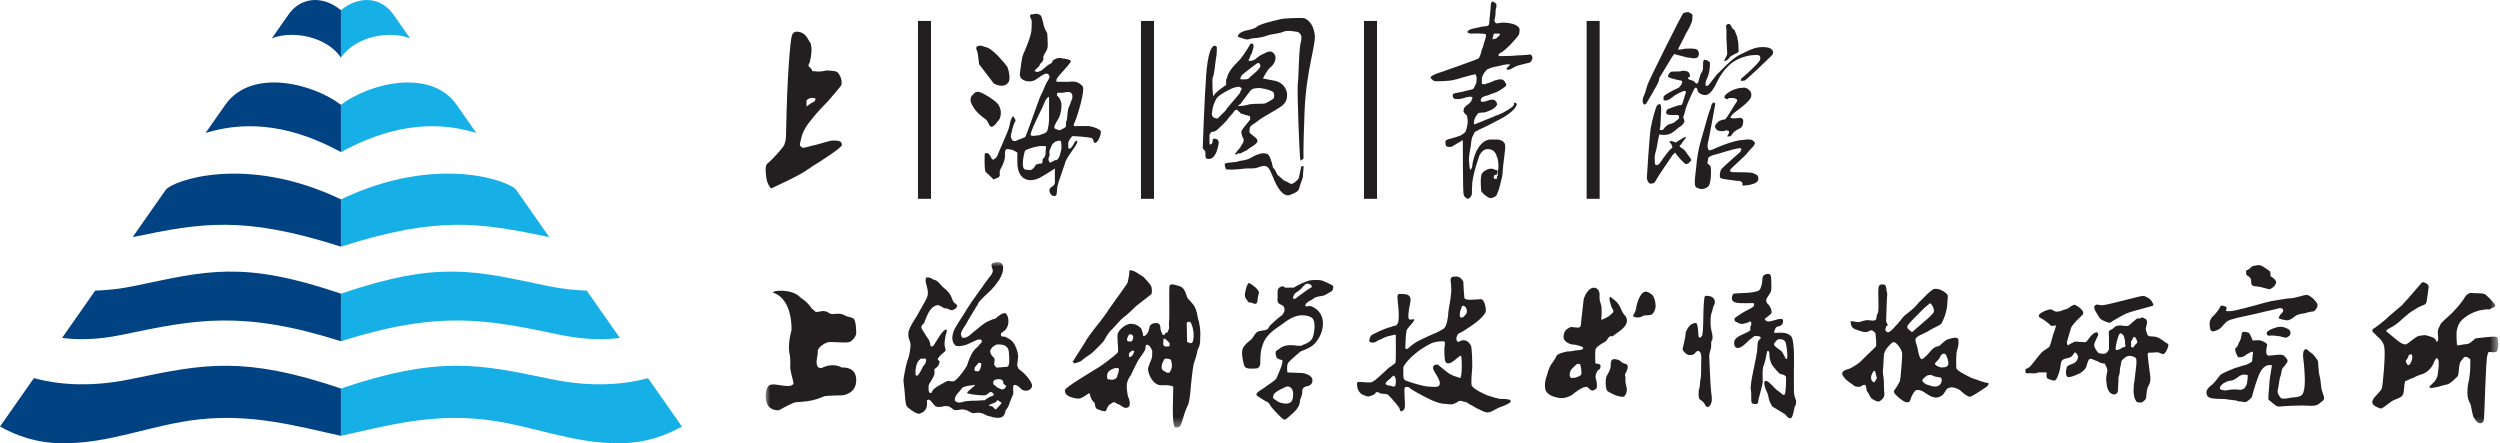 <?xml version="1.0" encoding="UTF-8"?>
<svg width="282px" height="50px" viewBox="0 0 282 50" version="1.1" xmlns="http://www.w3.org/2000/svg" xmlns:xlink="http://www.w3.org/1999/xlink">
    <title>LOGO</title>
    <defs>
        <polygon id="path-1" points="-3.64602715e-14 -4.55753393e-15 195.455 -4.55753393e-15 195.455 18.664 -3.64602715e-14 18.664"></polygon>
    </defs>
    <g id="页面-1" stroke="none" stroke-width="1" fill="none" fill-rule="evenodd">
        <g id="MainLogo" transform="translate(-240, -25)">
            <g id="LOGO" transform="translate(240, 25)">
                <line x1="104.282" y1="2.362" x2="104.282" y2="22.426" id="Stroke-1" stroke="#231F20" stroke-width="1.471"></line>
                <line x1="129.436" y1="2.362" x2="129.436" y2="22.426" id="Stroke-2" stroke="#231F20" stroke-width="1.471"></line>
                <line x1="154.591" y1="2.362" x2="154.591" y2="22.426" id="Stroke-3" stroke="#231F20" stroke-width="1.471"></line>
                <line x1="179.707" y1="2.362" x2="179.707" y2="22.426" id="Stroke-4" stroke="#231F20" stroke-width="1.471"></line>
                <g>
                    <path d="M90.973,11.355 C90.973,11.355 91.061,11.137 91.475,11.05 L91.563,11.05 C91.977,11.05 91.977,11.05 91.977,11.246 C91.977,11.355 91.781,11.551 91.475,11.639 C91.279,11.835 90.973,11.944 90.973,12.054 L90.973,11.355 Z M94.072,15.85 C93.57,15.85 93.461,15.959 93.068,16.046 C92.675,16.156 92.065,16.352 91.475,16.461 C90.864,16.657 90.472,16.745 90.363,16.548 C90.275,16.352 90.057,16.745 90.472,15.239 C90.668,14.65 91.061,14.039 91.475,13.559 C92.174,12.643 92.981,11.835 93.374,11.442 C94.072,10.635 94.574,10.046 94.879,9.653 C95.076,9.152 94.77,8.453 94.465,8.148 C94.268,7.951 93.177,7.951 93.177,7.951 C93.177,7.951 92.566,8.148 91.977,8.038 C91.366,8.038 91.781,8.038 91.475,7.733 C91.061,7.34 91.17,7.449 91.366,6.948 C91.366,6.751 91.475,6.533 91.475,6.337 C91.563,5.835 91.563,5.333 91.475,5.049 L91.475,4.94 C91.17,4.547 90.973,3.827 90.275,3.631 C89.577,3.435 89.359,3.74 89.271,4.242 C89.162,4.744 88.966,7.035 88.879,8.846 C88.77,10.744 88.661,14.65 88.661,15.239 C88.661,15.85 88.573,15.959 88.464,16.352 C88.268,16.745 86.959,18.163 86.566,18.447 C86.26,18.665 86.369,19.56 86.457,20.149 C86.566,20.76 86.762,20.956 86.959,21.262 C86.959,21.262 90.559,19.647 91.17,19.058 C91.279,19.058 91.366,18.949 91.475,18.861 C92.479,18.25 94.967,16.657 94.967,16.352 C94.967,15.959 94.683,15.85 94.072,15.85 L94.072,15.85 Z" id="Fill-5" fill="#231F20"></path>
                    <path d="M110.441,7.245 L112.036,9.33 C112.121,9.522 113.248,9.989 113.716,9.33 C114.014,9.032 113.823,8.011 113.631,7.543 C113.355,7.16 112.121,5.65 111.376,5.374 C110.717,5.182 110.717,5.097 110.334,5.182 C110.058,5.288 110.058,5.459 110.249,5.842 C110.334,6.224 110.441,7.245 110.441,7.245" id="Fill-7" fill="#231F20"></path>
                    <path d="M111.844,14.307 C112.121,14.307 112.504,13.754 112.78,13.371 C113.057,12.605 112.78,11.967 112.504,11.669 C112.227,11.308 110.717,10.351 110.334,10.351 C109.867,10.351 109.867,10.649 109.675,10.734 C109.484,10.925 109.313,11.393 109.781,12.052 C110.143,12.712 110.802,13.18 111.185,13.456 C111.461,13.648 111.568,14.307 111.844,14.307" id="Fill-9" fill="#231F20"></path>
                    <path d="M120.863,11.308 C120.777,11.584 120.692,11.776 120.501,12.244 C120.395,12.712 120.395,13.456 120.309,13.648 C120.118,13.839 120.395,14.222 120.118,14.392 C120.033,14.392 120.033,14.498 119.927,14.498 C119.735,14.584 119.65,14.69 119.459,14.69 C119.267,14.584 119.076,14.584 118.991,14.498 C118.906,14.392 118.906,14.307 118.991,14.116 C119.183,13.648 119.459,13.371 119.565,12.988 C119.65,12.712 119.735,12.329 119.735,11.861 C119.735,11.393 119.459,10.925 119.267,10.819 C119.183,10.819 119.267,10.457 119.267,10.457 L119.927,10.457 C120.309,10.351 120.692,10.351 120.777,10.457 C120.969,10.542 121.054,11.01 120.863,11.308 M119.267,17.987 C119.183,18.072 119.076,18.072 118.991,18.072 C118.715,18.263 118.438,18.348 118.438,18.348 C118.438,18.348 118.14,18.072 118.332,17.689 C118.523,17.328 118.246,17.412 118.438,16.86 C118.715,16.2 118.715,16.2 118.906,16.094 L118.991,16.008 C119.183,15.902 119.565,15.817 119.65,15.902 C119.735,16.094 119.735,16.476 119.735,16.753 C119.65,17.03 119.565,17.795 119.267,17.987 M117.736,15.073 C117.672,15.094 117.587,15.115 117.481,15.158 C117.481,15.158 117.396,15.158 117.289,15.243 C117.013,15.243 116.46,15.434 116.269,15.243 C116.162,15.073 116.736,13.839 117.289,12.712 C117.46,12.371 117.63,12.031 117.736,11.755 C117.757,11.733 117.757,11.712 117.778,11.67 C118.055,10.925 118.332,10.925 118.332,10.925 L118.332,13.648 C118.332,13.648 118.246,14.69 118.055,14.882 C117.928,14.988 117.843,15.03 117.736,15.073 M117.949,17.03 C117.949,17.412 117.949,17.498 117.778,17.795 C117.757,17.795 117.757,17.817 117.736,17.817 C117.587,17.987 117.587,17.987 117.587,18.263 C117.587,18.455 117.481,18.455 117.289,18.455 C117.204,18.455 117.119,18.455 117.013,18.54 C116.736,18.54 116.928,18.54 116.63,18.922 C116.269,19.284 116.162,19.199 115.609,19.114 C115.141,18.922 115.503,17.328 115.609,17.03 C115.694,16.86 116.63,16.562 117.289,16.476 L117.736,16.476 L117.778,16.476 C118.14,16.476 117.949,16.562 117.949,17.03 M124.16,14.775 C124.074,14.584 123.415,14.307 122.841,14.222 L121.437,14.222 C121.437,14.222 120.863,14.392 121.246,13.754 C121.522,13.095 122.479,10.074 122.096,9.691 C121.628,9.224 121.246,9.138 120.586,9.224 L119.927,9.224 L119.565,9.224 C118.991,9.224 119.183,9.224 119.183,8.947 C119.183,8.862 119.565,8.373 119.927,8.011 C120.309,7.543 120.692,7.16 120.777,6.969 C120.863,6.778 120.501,6.693 120.033,6.608 L119.927,6.608 C119.565,6.501 119.267,6.501 118.991,6.693 C118.608,6.778 118.8,7.075 118.523,7.16 C118.268,7.288 117.991,7.501 117.736,7.735 C117.63,7.82 117.502,7.926 117.396,8.011 L117.289,8.011 C117.013,8.202 116.821,8.096 116.736,8.011 C116.545,8.011 117.119,7.628 117.289,7.352 L117.289,7.245 C117.587,6.969 117.778,6.778 117.672,6.501 C117.672,6.437 117.693,6.352 117.736,6.267 C117.843,6.012 118.076,5.735 118.14,5.459 C118.246,5.182 118.14,4.247 118.14,3.864 C118.14,3.587 117.949,3.587 117.778,3.013 C117.757,2.97 117.757,2.928 117.736,2.885 C117.651,2.481 117.566,2.141 117.481,1.885 C117.396,1.8 117.396,1.694 117.289,1.694 C117.119,1.524 116.821,1.524 116.545,1.609 C116.077,1.609 116.162,1.8 116.269,2.077 C116.46,2.353 116.354,2.736 116.354,3.31 C116.354,3.97 115.609,5.756 115.418,6.118 C115.226,6.608 115.141,7.628 115.035,8.373 C115.035,9.224 116.269,9.33 116.736,9.032 C116.928,8.947 117.119,8.756 117.289,8.67 C117.438,8.543 117.608,8.458 117.736,8.394 C117.949,8.288 118.119,8.267 118.246,8.373 C118.523,8.67 118.332,8.862 118.055,9.33 C117.885,9.649 117.864,9.755 117.736,10.032 C117.715,10.074 117.693,10.117 117.672,10.181 C117.672,10.266 117.481,10.542 117.289,11.01 C116.736,12.52 115.801,15.158 115.694,15.349 C115.694,15.541 115.141,15.626 114.758,15.817 C114.375,16.008 114.184,15.902 114.099,15.626 C113.908,15.434 114.099,15.073 114.184,14.584 C114.29,14.116 114.567,13.562 114.567,13.562 L114.29,13.095 C114.29,13.095 114.099,13.265 114.014,13.562 C113.908,13.839 113.908,14.222 113.716,14.69 C113.525,15.158 112.78,16.944 112.589,17.328 C112.504,17.689 112.227,17.987 112.036,17.987 C111.844,18.072 111.844,17.689 111.568,17.412 C111.376,17.136 111.079,17.328 111.079,17.328 C111.079,17.328 110.994,19.114 111.185,19.39 C111.376,19.582 112.121,20.241 112.036,20.241 C112.036,20.241 112.78,20.05 112.78,19.773 C112.78,19.476 112.695,19.39 112.887,19.008 C113.057,18.731 113.44,17.987 113.355,17.328 C113.355,16.753 113.631,16.753 113.908,16.86 C114.29,16.86 114.758,17.221 114.758,17.221 L114.758,18.348 C114.758,19.476 115.226,20.241 116.162,20.326 C116.545,20.326 116.928,20.241 117.289,20.05 C117.438,19.965 117.587,19.88 117.736,19.794 C118.417,19.39 118.991,19.008 118.991,19.008 L118.991,19.284 L118.991,20.518 L118.991,20.603 C118.906,21.071 118.608,20.986 118.438,21.262 C118.246,21.56 118.523,22.113 118.906,22.113 L118.991,22.113 C119.267,22.028 119.183,21.73 119.267,21.071 C119.374,20.518 119.735,19.667 119.927,19.008 C120.033,18.731 120.118,18.54 120.118,18.455 C120.224,17.795 121.522,16.37 121.522,16.008 C121.522,15.711 121.246,16.008 121.246,16.008 C121.246,16.008 120.863,16.753 120.692,16.753 C120.501,16.753 120.501,16.86 120.501,16.37 C120.395,15.902 120.969,15.349 120.969,15.349 C120.969,15.349 123.032,15.434 123.223,15.626 C123.415,15.902 123.309,16.2 123.606,16.094 C123.883,16.008 124.266,15.073 124.16,14.775" id="Fill-11" fill="#231F20"></path>
                    <path d="M148.28,3.762 C148.088,2.634 147.536,2.252 147.153,2.06 C146.77,1.975 144.792,2.06 144.409,2.166 C144.133,2.252 142.261,2.634 141.793,2.996 C141.41,3.379 140.368,3.379 140.006,3.655 C139.623,3.847 139.623,4.144 139.623,4.144 C139.623,4.144 140.091,4.315 140.474,4.421 C140.836,4.506 140.751,4.421 141.325,4.315 C141.878,4.315 142.644,4.144 143.111,3.953 C143.473,3.847 144.409,3.762 144.792,3.57 C145.175,3.379 146.387,3.57 146.493,3.655 C146.685,3.847 146.961,3.953 146.685,4.974 C146.493,6.016 146.493,8.845 146.387,9.504 C146.302,10.164 146.578,17.778 146.685,18.055 C146.685,18.246 147.047,17.863 147.047,17.863 C147.047,17.863 146.961,17.587 147.153,12.61 C147.344,7.718 148.556,4.804 148.28,3.762" id="Fill-13" fill="#231F20"></path>
                    <path d="M146.77,18.799 C146.77,18.799 146.578,19.841 146.493,20.118 C146.387,20.309 146.026,20.607 145.834,20.692 C145.643,20.884 145.26,20.501 144.983,20.416 C144.792,20.416 144.515,20.033 144.239,19.841 C143.941,19.65 143.941,19.182 143.664,18.991 C143.473,18.799 143.58,18.523 143.388,18.161 C143.282,17.778 143.197,17.587 143.005,17.395 C142.814,17.31 142.452,17.204 141.984,17.395 C141.601,17.502 141.686,17.502 141.133,17.778 C140.474,18.161 140.006,18.055 139.538,18.246 C139.049,18.331 138.411,18.331 138.22,18.438 C138.028,18.523 138.304,19.097 138.304,19.097 C138.304,19.097 138.772,19.182 139.623,19.097 C140.474,18.991 140.666,18.991 141.325,18.991 C141.878,18.991 142.154,18.714 142.644,18.714 C143.005,18.799 143.112,18.799 143.58,19.948 C144.047,21.16 144.707,22.202 145.451,22.011 C146.217,21.734 146.493,21.543 146.578,21.16 C146.685,20.692 146.961,20.118 146.961,19.948 C146.961,19.756 147.046,18.906 147.046,18.799 C147.046,18.629 146.77,18.799 146.77,18.799" id="Fill-15" fill="#231F20"></path>
                    <path d="M136.709,12.695 C136.794,11.951 136.986,11.567 137.177,11.185 C137.369,10.823 138.028,10.44 138.411,10.249 C138.496,10.249 138.496,10.164 138.581,10.164 C138.879,9.973 139.432,9.781 139.815,9.781 C139.815,9.781 139.815,9.866 139.9,9.866 C140.176,9.866 140.006,10.164 139.9,10.334 L139.9,10.44 C139.623,10.823 138.773,11.759 138.411,12.227 C138.305,12.312 138.305,12.419 138.219,12.503 C137.922,12.78 137.369,13.354 137.369,13.354 C137.369,13.354 136.603,13.439 136.709,12.695 M140.091,8.462 C140.176,8.377 140.665,7.994 141.027,7.718 C141.091,7.654 141.155,7.611 141.219,7.569 C141.495,7.356 141.708,7.229 141.793,7.144 C142.069,7.059 142.069,7.144 142.154,7.335 C142.261,7.42 142.069,7.718 141.793,7.994 C141.644,8.143 141.431,8.335 141.219,8.505 C141.155,8.569 141.091,8.611 141.027,8.653 C140.942,8.739 140.942,8.845 140.836,8.845 C140.665,9.037 139.9,8.93 139.9,8.93 C139.9,8.93 139.9,8.739 140.091,8.462 M143.665,10.44 C143.75,10.717 143.75,10.908 143.665,11.099 C143.473,11.291 142.92,11.567 142.729,11.653 C142.643,11.738 141.75,11.674 141.219,11.738 C141.155,11.738 141.091,11.738 141.027,11.759 L140.942,11.759 C140.751,11.844 140.176,11.951 139.9,11.951 L139.623,11.951 C139.623,11.951 139.708,11.844 139.9,11.759 C140.176,11.376 140.751,10.632 141.027,10.249 C141.133,10.164 141.219,10.057 141.219,10.057 C141.41,9.973 142.069,9.866 142.346,9.973 C142.643,9.973 143.579,10.249 143.665,10.44 M136.709,14.865 C136.901,14.865 136.986,14.865 137.262,14.673 C137.369,14.567 137.922,14.099 138.411,13.546 C138.581,13.269 138.879,12.971 139.049,12.78 C139.538,12.035 139.538,12.503 139.9,12.695 L139.9,12.78 C140.283,12.886 140.836,13.078 140.942,13.078 C141.027,13.078 141.027,13.354 141.027,13.439 C141.027,13.546 140.176,14.481 140.091,14.673 C140.006,14.865 140.006,15.056 140.091,15.226 C140.091,15.417 140.176,15.417 140.283,15.715 C140.283,15.885 140.283,15.992 140.176,16.183 C140.176,16.183 140.006,16.374 139.9,16.651 C139.708,16.843 139.538,17.034 139.432,17.204 C139.24,17.395 139.24,17.395 139.432,17.395 C139.623,17.502 139.432,17.311 139.708,17.311 L139.9,17.311 C140.091,17.204 140.474,17.034 140.665,16.927 C140.751,16.843 140.942,16.736 141.027,16.651 C141.091,16.609 141.155,16.587 141.219,16.545 C141.367,16.438 141.538,16.332 141.602,16.268 C141.878,15.992 141.878,15.992 141.793,15.715 C141.708,15.566 141.431,15.375 141.219,15.205 C141.155,15.141 141.091,15.098 141.027,15.056 C140.942,14.949 140.942,14.865 140.942,14.865 C140.942,14.758 140.942,14.481 141.027,14.29 C141.133,14.205 141.133,14.205 141.219,14.099 C141.602,13.907 142.069,13.439 142.729,13.078 C143.388,12.695 144.6,12.035 144.792,11.759 C144.983,11.567 145.175,11.291 145.175,10.823 C145.26,10.44 144.983,9.398 143.856,9.121 C142.814,8.93 142.452,8.845 142.452,8.845 C142.452,8.845 143.005,7.803 143.282,7.611 C143.579,7.42 144.133,6.676 143.75,6.101 C143.388,5.548 142.814,5.931 142.643,6.016 C142.346,6.101 141.793,6.484 141.602,6.676 C141.474,6.739 141.346,6.803 141.219,6.846 C141.155,6.846 141.091,6.867 141.027,6.867 L140.836,6.867 C140.836,6.761 140.942,6.591 141.027,6.399 L141.027,6.293 C141.091,6.229 141.176,6.101 141.219,5.953 C141.325,5.655 141.41,5.293 141.41,5.165 C141.41,5.038 141.325,4.932 141.219,4.91 C141.176,4.889 141.091,4.91 141.027,4.974 C140.942,5.165 140.474,5.931 139.9,6.676 C139.708,6.867 139.623,6.952 139.538,7.059 C138.773,7.803 138.496,8.377 138.411,8.739 C138.411,8.845 138.411,8.93 138.305,8.93 L138.305,9.589 C138.305,9.589 136.986,10.44 136.901,10.823 C136.794,11.185 136.709,9.037 136.794,8.739 C136.986,8.462 137.092,6.952 137.177,6.484 C137.262,6.101 137.262,5.548 137.262,5.357 C137.262,5.165 136.901,5.08 136.794,5.272 C136.603,5.463 136.242,6.016 136.05,8.547 C135.859,11.185 135.667,16.545 135.667,16.736 C135.774,16.927 135.965,16.927 135.965,17.204 C135.965,17.395 135.965,17.779 136.05,17.863 C136.242,17.97 136.518,17.97 136.794,17.779 C137.092,17.502 137.262,17.119 137.369,16.651 C137.454,16.268 137.56,15.992 137.369,15.8 C137.262,15.609 136.901,15.609 136.794,15.715 C136.794,15.885 136.794,16.183 136.603,16.268 C136.518,16.268 136.433,16.374 136.433,16.183 L136.433,15.226 C136.433,15.226 136.518,14.949 136.709,14.865" id="Fill-17" fill="#231F20"></path>
                    <path d="M168.832,4.265 C168.812,4.285 168.792,4.306 168.792,4.346 C168.591,4.404 168.403,4.42 168.342,4.426 L168.505,3.794 L168.792,3.794 L168.832,3.794 L169.058,3.794 C169.323,3.794 169.16,3.978 168.975,4.163 C168.914,4.203 168.873,4.223 168.832,4.265 M169.957,7.68 C169.875,7.782 169.957,7.864 170.141,7.864 C170.243,7.864 170.325,7.864 170.775,7.598 C171.143,7.332 172.309,7.148 172.595,7.046 C172.759,6.882 172.861,6.698 172.861,6.514 C172.861,6.33 172.759,6.248 172.677,6.146 C172.677,6.146 171.675,6.248 171.143,6.248 C170.591,6.33 169.16,6.33 169.16,6.33 C169.16,6.33 168.792,6.248 169.241,5.962 C169.773,5.778 171.225,4.163 171.327,3.897 C171.409,3.712 171.409,3.426 171.409,3.262 C171.327,2.976 170.878,2.71 170.325,2.628 C169.875,2.526 169.323,2.526 168.975,2.628 L168.832,2.628 L168.792,2.628 C168.689,2.628 168.689,2.526 168.607,2.444 C168.505,2.158 168.607,2.342 168.689,1.708 C168.689,1.36 168.689,1.074 168.792,0.808 L168.792,0.542 L168.792,0.44 C168.689,0.358 168.505,0.174 168.342,0.174 C168.239,0.277 168.158,0.277 168.158,0.624 C168.158,0.992 167.974,2.444 167.974,2.71 C167.953,2.772 167.932,2.813 167.912,2.833 C167.728,3.037 167.278,2.915 166.89,3.079 C166.44,3.16 165.724,3.262 165.56,3.528 C165.376,3.712 165.908,3.794 165.908,3.794 C165.908,3.794 167.524,3.712 167.605,3.897 C167.708,4.06 167.421,4.694 167.339,5.062 C167.258,5.512 167.155,5.43 167.074,5.88 C166.971,6.33 166.89,6.412 166.787,6.596 C166.624,6.698 162.84,8.048 162.574,8.13 C162.206,8.232 161.49,8.498 161.388,8.682 C161.306,8.764 161.49,8.948 161.756,9.132 C161.94,9.214 163.556,9.132 163.842,9.05 C164.026,9.05 165.99,8.416 166.255,8.416 C166.521,8.314 166.44,8.416 166.521,8.6 C166.624,8.764 166.521,9.214 166.521,9.398 C166.44,9.5 166.337,9.848 166.174,10.032 C165.99,10.134 165.376,10.216 165.09,10.318 C164.824,10.4 164.108,10.482 163.924,10.584 C163.842,10.666 163.842,10.85 163.924,11.034 C164.026,11.218 164.558,11.218 164.926,11.116 C165.192,11.034 165.724,10.85 165.99,10.932 C166.174,10.932 166.071,11.116 165.99,11.3 C165.99,11.484 165.642,11.75 165.376,11.934 C165.192,12.118 165.09,12.2 165.09,12.486 C165.008,12.67 165.458,13.018 165.458,13.018 C165.458,13.018 165.56,13.386 165.56,13.652 C165.56,14.02 165.458,14.47 165.376,14.654 C165.376,14.92 164.926,15.186 164.742,15.288 C164.558,15.37 164.19,15.472 163.924,15.554 C163.658,15.636 163.208,15.738 163.106,15.82 C163.024,15.922 163.024,16.27 163.106,16.454 C163.29,16.638 163.658,16.556 163.74,16.556 C163.924,16.454 164.64,16.004 164.824,15.922 C164.926,15.738 165.008,15.82 165.008,16.004 C165.008,16.106 165.008,21.709 165.09,21.894 C165.09,22.16 165.458,22.426 165.56,22.426 C165.724,22.426 165.99,22.16 165.99,21.976 C166.071,21.894 165.99,22.057 166.071,20.626 C166.255,19.255 166.624,18.355 166.787,17.824 C166.89,17.353 167.339,16.74 167.891,16.822 L167.912,16.822 C168.342,16.822 168.607,17.108 168.792,17.456 C168.792,17.517 168.792,17.599 168.832,17.66 C168.853,17.681 168.853,17.701 168.873,17.722 C169.058,18.171 169.058,18.989 168.975,19.255 C168.975,19.624 168.975,19.808 168.873,19.889 C168.873,20.033 168.873,20.135 168.832,20.155 C168.832,20.155 168.812,20.176 168.792,20.176 L168.689,20.176 C168.505,20.176 168.505,20.176 168.505,19.992 C168.505,19.808 168.505,19.705 168.792,19.705 C168.812,19.705 168.812,19.705 168.832,19.685 C168.955,19.624 168.873,19.624 168.873,19.542 C168.955,19.378 168.975,19.276 168.832,19.194 C168.812,19.194 168.812,19.174 168.792,19.174 L168.689,19.174 C168.444,19.01 168.096,18.989 167.912,19.071 L167.891,19.071 C167.605,19.174 167.074,19.439 167.074,19.889 C166.971,20.339 167.074,21.26 167.074,21.525 C167.135,21.73 167.605,22.119 167.912,22.283 C168.014,22.343 168.117,22.364 168.158,22.343 C168.342,22.343 168.607,22.241 168.792,22.057 C168.792,22.037 168.812,22.017 168.832,21.976 C168.955,21.709 169.16,21.178 169.241,20.707 C169.425,20.073 169.507,19.624 169.507,19.255 C169.507,18.806 169.875,16.556 169.773,16.372 C169.773,16.188 169.691,16.106 169.507,15.922 C169.344,15.84 169.16,15.738 168.832,15.738 L168.792,15.738 L168.076,15.738 C168.014,15.738 167.953,15.758 167.912,15.758 C167.196,15.922 166.787,16.576 166.521,17.087 C166.255,17.64 166.071,18.458 166.071,18.724 C166.071,18.989 165.826,19.174 165.826,19.174 C165.826,19.174 165.724,18.622 165.724,18.355 C165.642,17.988 165.724,17.456 165.908,16.454 C165.99,15.37 166.174,15.288 166.255,15.104 C166.337,14.838 166.337,14.92 166.787,14.654 C167.033,14.531 167.442,14.347 167.912,14.122 C168.178,13.979 168.485,13.815 168.792,13.652 C168.812,13.652 168.812,13.652 168.832,13.631 C169.078,13.549 169.262,13.386 169.507,13.283 C170.591,12.67 170.959,12.118 171.041,11.934 C171.143,11.75 171.041,11.668 170.959,11.586 C170.775,11.586 170.775,11.586 170.775,11.75 C170.775,11.852 170.775,11.934 170.243,12.302 C169.773,12.568 169.691,12.67 169.058,12.936 C168.975,12.936 168.914,12.997 168.832,13.018 L168.792,13.018 C168.546,13.14 168.239,13.263 167.912,13.386 C167.155,13.713 166.337,14.02 166.337,14.02 C166.337,14.02 166.255,14.02 166.255,13.918 C166.255,13.468 166.44,13.12 166.624,12.936 C166.787,12.67 166.705,12.752 167.524,12.67 C167.667,12.629 167.789,12.568 167.912,12.527 C168.342,12.363 168.648,12.159 168.792,11.934 C168.792,11.934 168.812,11.913 168.832,11.873 C168.853,11.852 168.873,11.811 168.873,11.75 C168.873,11.709 168.853,11.668 168.832,11.627 C168.812,11.566 168.792,11.525 168.792,11.484 C168.689,11.402 168.689,11.402 168.607,11.3 C168.505,11.218 168.158,11.218 167.974,11.3 C167.953,11.32 167.932,11.32 167.912,11.32 C167.667,11.402 167.421,11.484 167.258,11.484 C166.971,11.484 166.971,11.218 167.074,11.218 C167.074,11.116 167.074,10.932 167.789,10.768 C167.83,10.748 167.871,10.727 167.912,10.727 C168.158,10.625 168.485,10.482 168.792,10.4 C168.812,10.4 168.812,10.379 168.832,10.379 C169.364,10.114 169.794,9.766 169.875,9.684 C169.957,9.5 169.875,9.398 169.773,9.316 C169.773,9.132 169.507,8.948 169.323,8.948 C169.16,8.948 168.996,8.948 168.832,9.03 C168.812,9.03 168.812,9.03 168.792,9.05 C168.689,9.05 168.607,9.05 168.505,9.132 C168.403,9.193 168.137,9.275 167.912,9.357 C167.748,9.398 167.605,9.459 167.524,9.5 C167.258,9.5 167.155,9.5 167.155,9.398 L167.155,8.866 C167.155,8.682 167.339,8.232 167.708,7.864 C167.769,7.823 167.83,7.782 167.912,7.762 C168.158,7.639 168.444,7.578 168.792,7.496 L168.832,7.496 C169.098,7.414 169.344,7.414 169.507,7.332 C170.059,7.23 170.407,7.23 170.325,7.332 C170.243,7.414 170.059,7.598 169.957,7.68" id="Fill-19" fill="#231F20"></path>
                    <path d="M187.212,8.724 C187.297,8.639 188.743,6.129 188.829,6.129 C188.999,6.045 189.084,6.215 189.275,6.215 C189.36,6.215 189.998,6.406 190.339,6.491 C190.615,6.491 190.892,6.576 190.977,6.576 C191.147,6.576 191.509,6.576 191.593,6.299 C191.7,6.045 191.593,5.683 191.423,5.598 C191.147,5.406 190.339,5.492 190.083,5.492 C189.722,5.598 189.275,5.598 189.275,5.598 C189.275,5.492 189.998,4.237 190.169,3.79 C190.445,3.344 190.892,2.535 190.892,2.173 C190.892,1.812 190.977,1.642 190.806,1.557 C190.7,1.472 190.445,1.365 190.445,1.365 C190.445,1.365 190.169,1.365 189.892,1.472 C189.722,1.557 185.851,9.363 185.851,9.533 C185.766,9.724 185.681,10.171 185.51,10.617 C185.319,10.979 185.234,11.341 185.319,11.596 C185.404,11.787 185.51,11.872 185.681,11.702 C185.766,11.596 186.851,9.724 187.021,9.363 C187.212,8.916 187.106,8.916 187.212,8.724" id="Fill-21" fill="#231F20"></path>
                    <path d="M199.144,5.322 C198.059,5.236 197.443,5.598 196.358,6.13 C195.294,6.576 194.039,8.108 193.678,8.384 C193.402,8.724 192.87,9.447 192.678,9.639 C192.508,9.724 192.317,9.724 192.402,9.533 C192.402,9.277 192.317,9.363 192.678,8.554 C192.955,7.661 192.87,7.108 192.87,7.023 C192.763,6.938 192.593,6.768 192.402,6.768 C192.147,6.661 192.147,6.853 192.147,6.938 C192.062,7.023 192.147,7.746 192.062,7.916 C191.955,8.193 191.955,8.193 191.87,8.278 C191.785,8.384 191.594,9.277 191.508,9.363 C191.508,9.447 191.338,9.447 191.253,9.363 C191.147,9.277 191.062,9.086 190.892,9.086 C190.615,9.001 190.615,9.001 190.445,8.916 C190.338,8.724 190.53,8.724 190.615,8.64 C190.7,8.554 190.53,8.193 190.445,8.108 C190.253,8.023 189.892,7.916 189.637,8.023 C189.36,8.108 188.637,8.023 188.467,8.108 C188.36,8.193 188.275,8.278 188.19,8.469 C188.105,8.64 188.105,8.64 188.275,8.724 C188.36,8.831 189.53,9.086 189.637,9.086 C189.722,9.086 189.807,9.277 189.722,9.363 C189.722,9.533 189.36,9.895 189.36,9.895 C188.552,10.256 187.935,10.618 187.744,10.788 C187.574,10.979 187.659,10.979 187.659,11.256 C187.659,11.426 187.744,11.256 187.935,11.341 C188.02,11.341 188.275,11.256 188.637,10.979 C188.999,10.618 189.892,10.256 189.998,10.256 C190.083,10.256 190.168,10.256 190.168,10.447 C190.083,10.618 189.807,11.702 189.722,11.787 C189.53,11.872 189.637,11.872 189.36,11.872 C189.084,11.957 188.275,12.234 188.105,12.319 C188.02,12.404 187.935,12.596 187.935,12.68 C187.935,12.872 188.105,12.957 188.36,12.957 C188.637,13.042 189.275,12.872 189.36,13.042 C189.445,13.127 189.36,13.319 189.36,13.404 C189.275,13.489 188.999,13.659 188.914,13.765 C188.743,13.85 188.637,13.935 188.275,14.021 C187.829,14.212 187.574,14.659 187.574,14.659 L187.212,14.659 C187.212,14.574 187.297,14.297 187.297,14.127 C187.297,13.935 187.382,12.404 187.382,12.404 C187.382,12.404 187.382,11.872 187.297,11.787 C187.212,11.702 187.212,11.702 186.935,11.872 C186.765,12.064 186.404,13.404 186.212,14.382 C186.042,15.467 185.766,19.955 185.766,20.04 C185.766,20.231 185.851,20.487 186.042,20.678 C186.212,20.763 186.574,20.678 186.659,20.572 C186.659,20.401 186.659,20.678 186.85,20.231 C187.021,19.869 188.552,17.7 188.637,17.53 C188.743,17.445 188.914,17.168 188.999,17.253 C188.999,17.36 189.998,18.508 190.168,18.508 C190.445,18.508 190.53,18.338 190.615,18.253 C190.806,18.147 190.806,17.977 190.7,17.892 C190.615,17.7 190.338,17.445 190.253,17.253 C190.168,17.083 189.807,16.722 189.722,16.722 C189.53,16.637 189.445,16.446 189.445,16.446 C189.445,16.446 189.53,16.36 189.637,16.275 C189.722,16.084 190.168,15.552 190.168,15.552 C190.168,15.552 190.168,15.382 190.083,15.467 C189.892,15.467 189.084,16.084 188.999,16.084 C188.914,15.999 188.637,15.914 188.467,15.914 C188.275,15.914 188.275,15.999 188.467,16.19 C188.637,16.446 188.637,16.552 188.637,16.552 C188.637,16.552 188.743,16.637 188.36,16.892 C188.105,17.168 187.382,18.147 187.212,18.423 C186.935,18.7 186.85,18.615 186.765,18.615 C186.659,18.508 186.659,18.338 186.659,18.062 C186.659,17.807 186.574,17.7 186.85,16.807 C187.021,15.914 187.106,15.19 187.212,15.19 C187.297,15.19 186.404,15.105 187.382,15.19 C188.36,15.382 188.914,14.744 189.36,14.382 C189.807,14.127 189.892,13.935 189.998,13.765 C189.998,13.659 189.998,13.489 189.892,13.319 C189.807,13.127 189.998,13.042 190.083,12.511 C190.168,11.957 191.062,10.086 191.147,9.979 C191.253,9.809 191.338,9.895 191.423,9.979 C191.508,10.171 191.423,10.532 192.147,10.702 C192.87,10.894 193.317,9.895 193.486,9.639 C193.571,9.447 194.125,8.193 195.018,7.385 C195.826,6.576 197.166,6.215 197.889,6.215 C198.612,6.13 198.612,6.406 198.527,6.768 C198.421,7.108 196.634,8.724 196.443,8.831 C196.358,9.001 196.358,9.001 196.358,9.086 C196.443,9.171 196.634,9.086 196.805,9.086 C196.996,9.001 199.953,6.215 199.953,6.13 C200.038,5.959 200.123,5.407 199.144,5.322" id="Fill-23" fill="#231F20"></path>
                    <path d="M197.698,19.508 C197.443,19.423 195.826,19.423 195.635,19.423 C195.465,19.423 195.018,19.423 195.188,19.146 C195.294,18.955 195.55,18.785 195.996,18.339 C196.443,17.892 196.911,17.53 197.166,17.169 C197.443,16.807 198.166,16.275 197.889,15.999 C197.613,15.743 197.528,15.637 196.188,15.828 C194.826,16.084 193.316,16.807 193.125,16.892 C192.955,16.892 192.763,17.083 192.678,16.807 C192.593,16.637 192.593,16.275 192.678,15.999 C192.763,15.743 193.487,11.702 193.487,11.702 C193.487,11.702 193.402,11.511 193.21,11.596 C193.04,11.787 193.04,11.872 192.955,12.234 C192.763,12.595 192.402,13.936 192.232,14.573 C192.061,15.275 191.508,16.637 191.338,18.785 C191.062,20.933 191.147,21.125 191.508,21.21 C191.785,21.38 192.317,21.38 192.678,21.04 C193.04,20.763 193.04,19.061 192.955,18.785 C192.87,18.615 192.593,18.423 192.593,18.423 L192.678,17.892 C192.678,17.892 192.593,17.615 193.763,17.36 C194.933,16.998 196.188,16.637 196.358,16.722 C196.549,16.807 196.273,17.169 196.273,17.169 C196.273,17.169 194.21,18.955 194.124,19.146 C194.039,19.317 193.933,19.87 194.039,20.04 C194.124,20.231 195.55,20.317 195.911,20.401 C196.188,20.401 196.443,20.401 196.549,20.678 L196.549,20.933 C196.549,20.933 196.996,20.933 197.358,20.848 C197.698,20.763 198.251,20.678 198.336,20.231 C198.421,19.678 197.974,19.678 197.698,19.508" id="Fill-25" fill="#231F20"></path>
                    <path d="M194.656,13.404 C194.486,13.574 194.486,13.404 194.125,13.574 C193.763,13.659 193.571,14.021 193.486,14.127 C193.401,14.297 193.486,14.467 193.678,14.659 C193.848,14.829 194.486,14.829 194.571,14.744 C194.741,14.659 194.826,14.744 194.933,14.744 C195.103,14.744 195.018,15.02 195.018,15.02 L194.826,15.382 L195.103,15.382 C195.294,15.382 195.38,15.105 195.55,14.935 C195.741,14.744 195.911,14.659 196.273,14.467 C196.634,14.297 196.634,13.85 196.634,13.574 C196.634,13.404 196.358,13.212 196.103,13.318 C195.826,13.318 195.55,13.404 195.294,13.318 C195.103,13.318 195.188,13.212 195.38,12.957 C195.55,12.681 197.357,11.596 197.528,10.894 C197.698,10.171 196.911,9.809 196.634,9.895 C196.358,9.895 195.55,9.979 194.826,10.532 C194.04,11.149 195.018,11.256 194.933,11.149 C194.741,11.064 195.55,10.979 195.826,11.149 C196.103,11.341 195.911,11.426 195.635,11.872 C195.38,12.319 194.826,13.212 194.656,13.404" id="Fill-27" fill="#231F20"></path>
                    <path d="M195.018,6.576 C195.188,6.3 195.465,6.215 195.465,6.215 C195.465,6.215 195.741,6.045 195.996,5.959 C196.188,5.768 196.103,5.598 196.103,5.407 C196.103,5.236 196.103,4.683 195.996,4.428 C195.996,4.237 195.911,3.981 195.741,3.62 C195.635,3.258 195.635,3.428 195.465,3.258 C195.294,3.067 195.379,3.067 195.188,2.812 C195.103,2.62 194.827,2.726 194.742,2.812 C194.657,2.897 194.742,3.343 194.742,3.343 L194.742,4.343 C194.742,4.343 194.827,5.768 194.827,6.045 C194.827,6.3 194.486,6.768 194.486,6.853 C194.486,6.938 194.827,6.853 195.018,6.576" id="Fill-29" fill="#231F20"></path>
                    <path d="M38.46,1.151 C36.364,-0.578 33.91,-0.312 32.548,1.634 C32.222,2.1 30.952,3.912 30.658,4.333 C32.861,3.425 36.746,4.023 38.46,6.486 L38.46,1.151 Z" id="Fill-31" fill="#004282"></path>
                    <path d="M38.46,11.82 C35.283,9.402 28.343,7.639 25.412,11.82 C24.547,13.055 23.7,14.27 23.191,14.999 C28.178,13.45 33.261,14.313 38.46,17.155 L38.46,11.82 Z" id="Fill-33" fill="#004282"></path>
                    <path d="M13.706,37.775 L14.177,37.677 C22.042,36.045 27.365,34.972 38.46,38.492 L38.46,33.158 L38.46,33.127 C27.303,29.328 23.249,30.578 15.19,32.248 C13.581,32.582 12.113,32.741 10.737,32.783 L7.001,38.12 C8.698,38.343 10.925,38.351 13.706,37.775" id="Fill-35" fill="#004282"></path>
                    <path d="M38.46,27.824 L38.46,22.489 C27.674,17.325 19.383,20.418 18.69,21.424 L14.962,26.745 C22.704,25.143 27.388,24.284 38.46,27.824" id="Fill-37" fill="#004282"></path>
                    <path d="M15.199,42.672 L14.727,42.77 C9.951,43.759 6.279,43.323 3.823,42.656 L0,48.113 C1.862,49.147 4.052,49.936 6.734,49.995 C12.335,50.117 16.992,47.905 22.432,47.311 C28.372,46.661 33.284,48.008 38.46,49.162 L38.46,45.782 L38.46,43.872 L38.46,43.827 C27.544,40.112 22.892,41.076 15.199,42.672" id="Fill-39" fill="#004282"></path>
                    <path d="M38.46,1.151 C40.555,-0.578 43.009,-0.312 44.371,1.634 C44.697,2.1 45.967,3.912 46.261,4.333 C44.058,3.425 40.173,4.023 38.46,6.486 L38.46,1.151 Z" id="Fill-41" fill="#16B0E6"></path>
                    <path d="M38.46,11.82 C41.636,9.402 48.576,7.639 51.507,11.82 C52.372,13.055 53.219,14.27 53.728,14.999 C48.741,13.45 43.659,14.313 38.46,17.155 L38.46,11.82 Z" id="Fill-43" fill="#16B0E6"></path>
                    <path d="M63.213,37.775 L62.742,37.677 C54.876,36.045 49.554,34.972 38.459,38.492 L38.459,33.158 L38.459,33.127 C49.616,29.328 53.67,30.578 61.729,32.248 C63.338,32.582 64.807,32.741 66.183,32.783 L69.919,38.12 C68.221,38.343 65.994,38.351 63.213,37.775" id="Fill-45" fill="#16B0E6"></path>
                    <path d="M38.46,27.824 L38.46,22.489 C49.245,17.325 57.536,20.418 58.229,21.424 L61.958,26.745 C54.215,25.143 49.531,24.284 38.46,27.824" id="Fill-47" fill="#16B0E6"></path>
                    <path d="M61.721,42.672 L62.193,42.77 C66.968,43.759 70.64,43.323 73.096,42.656 L76.919,48.113 C75.057,49.147 72.867,49.936 70.186,49.995 C64.584,50.117 59.928,47.905 54.487,47.311 C48.547,46.661 43.636,48.008 38.46,49.162 L38.46,45.782 L38.46,43.872 L38.46,43.827 C49.375,40.112 54.027,41.076 61.721,42.672" id="Fill-49" fill="#16B0E6"></path>
                    <g transform="translate(86.364, 29.558)">
                        <mask id="mask-2" fill="white">
                            <use xlink:href="#path-1"></use>
                        </mask>
                        <g id="Clip-52"></g>
                        <path d="M27.211,11.815 C26.878,11.852 26.027,11.927 25.99,11.889 C25.99,11.852 25.952,11.815 25.916,11.742 C25.841,11.667 25.767,11.593 25.767,11.593 C25.767,11.297 25.952,10.927 25.694,10.742 L25.694,10.705 C25.582,10.668 25.545,10.593 25.471,10.483 C25.323,10.261 25.249,10.001 25.471,9.742 C25.508,9.705 25.545,9.631 25.582,9.594 C25.62,9.557 25.656,9.52 25.694,9.52 C25.805,9.446 25.841,9.409 25.916,9.372 C25.99,9.298 26.101,9.298 26.286,9.298 C26.582,9.298 27.359,9.298 27.433,10.15 C27.508,11.038 27.544,11.815 27.211,11.815 M27.1,14.074 C26.952,14.407 26.619,14.444 26.397,14.259 C26.286,14.259 26.064,14.111 25.916,13.963 C25.805,13.852 25.731,13.814 25.694,13.814 L25.694,13.777 C25.656,13.629 25.694,13.519 25.694,13.444 C25.767,13.333 25.841,13.296 25.916,13.259 L25.952,13.259 C25.952,13.259 26.212,13.185 26.471,13.222 C26.73,13.296 26.841,13.444 26.804,13.666 C26.804,13.852 27.248,13.889 27.1,14.074 M25.99,16.628 C25.952,16.628 25.952,16.628 25.916,16.591 C25.841,16.591 25.767,16.48 25.694,16.406 C25.656,16.369 25.62,16.295 25.545,16.295 C25.545,16.295 25.508,16.295 25.471,16.258 C25.138,16.221 25.064,16.147 25.471,15.999 C25.508,15.999 25.545,15.999 25.545,15.962 C25.62,15.962 25.656,15.925 25.694,15.925 C25.805,15.888 25.879,15.851 25.916,15.814 C26.137,15.703 26.027,15.629 26.137,15.591 C26.323,15.591 26.397,15.814 26.619,15.851 C26.545,16.11 25.99,16.554 25.99,16.628 M24.694,15.591 C24.694,15.591 24.361,15.591 23.953,15.629 C23.361,15.629 22.732,15.666 22.584,15.703 L22.51,15.703 C22.287,15.777 21.88,15.925 21.621,15.814 C21.325,15.629 21.325,15.777 21.362,15.369 C21.436,14.925 21.843,14.703 22.176,14.185 C22.287,14.111 22.399,14.074 22.51,14.037 C22.621,14 22.732,14 22.843,13.963 C23.25,13.889 23.472,13.889 23.583,13.852 C23.843,13.852 22.473,14.74 22.769,14.814 C22.88,14.851 23.398,14.962 23.953,14.999 C24.176,15.036 24.398,15.036 24.657,15.036 C25.064,14.999 25.212,14.629 25.397,14.666 L25.471,14.666 C25.545,14.703 25.656,14.777 25.694,14.851 C25.731,14.925 25.767,14.962 25.694,15.036 C25.656,15.073 25.582,15.11 25.471,15.148 L25.397,15.148 C24.916,15.406 24.879,15.481 24.694,15.591 M23.583,11.889 C23.694,11.778 23.879,11.519 23.953,11.445 L23.953,11.408 C24.064,11.297 24.213,11.445 24.287,11.371 C24.398,11.593 24.213,12.037 24.213,12.037 C24.102,12.297 24.028,12.297 23.953,12.334 C23.843,12.334 23.731,12.297 23.657,12.297 C23.509,12.334 23.583,11.889 23.583,11.889 M18.067,11.26 C18.067,11.445 17.882,11.63 17.697,11.852 C17.697,11.927 17.623,12.075 17.512,12.26 C17.364,12.519 17.179,12.852 17.068,12.815 C16.882,12.778 16.882,12.741 16.919,12.112 C17.03,11.186 17.401,11.001 17.401,11.001 C17.475,10.927 17.475,10.89 17.512,10.89 C17.549,10.89 17.623,10.927 17.808,10.89 C18.215,10.853 18.104,11.075 18.067,11.26 M28.803,12.26 C28.322,11.889 28.618,12.149 28.47,11.889 C28.285,11.667 28.433,11.482 28.47,10.816 C28.544,10.223 28.137,9.298 27.878,9.002 C27.619,8.706 27.1,8.446 26.915,8.409 C26.73,8.373 26.582,8.484 26.545,8.224 C26.508,7.965 26.545,8.076 26.841,7.817 C27.544,7.373 27.47,6.262 27.174,5.892 C26.915,5.485 26.212,6.151 25.916,6.373 C25.879,6.373 25.805,6.41 25.694,6.447 C25.62,6.447 25.545,6.485 25.471,6.521 C25.212,6.632 24.916,6.744 24.62,6.966 C24.361,7.151 24.139,7.299 23.953,7.484 C23.509,7.817 23.139,8.15 23.065,8.224 C22.991,8.298 22.732,8.484 22.51,8.521 C22.436,8.558 22.361,8.558 22.287,8.558 C22.102,8.521 22.065,8.298 22.028,8.15 C21.991,7.965 22.214,7.595 22.51,7.151 C22.621,7.003 22.732,6.817 22.806,6.632 C23.25,5.929 23.694,5.114 23.953,4.744 C23.953,4.67 23.991,4.596 24.028,4.559 C24.435,4.041 24.916,3.671 25.471,3.116 C25.545,3.041 25.62,2.93 25.694,2.856 C25.767,2.782 25.841,2.709 25.916,2.597 C26.027,2.449 26.175,2.227 26.323,2.042 C27.026,0.894 26.841,0.154 26.434,0.043 C26.249,0.006 26.064,-0.031 25.916,0.043 C25.841,0.043 25.767,0.08 25.694,0.08 C25.545,0.117 25.471,0.265 25.471,0.376 C25.508,0.672 25.656,0.82 25.62,1.079 C25.582,1.153 25.545,1.302 25.471,1.412 C25.138,1.857 24.583,2.56 24.435,2.819 C24.361,2.93 24.139,3.19 23.953,3.486 C23.435,4.189 22.806,5.114 22.658,5.374 C22.621,5.448 22.584,5.522 22.51,5.633 C22.176,6.188 21.473,7.188 21.214,7.78 C20.955,8.521 21.029,9.002 21.362,9.372 C21.547,9.557 22.028,9.483 22.51,9.372 C22.917,9.224 23.287,9.039 23.435,8.965 C23.546,8.928 23.731,8.817 23.953,8.743 L24.213,8.743 C24.361,8.743 24.472,8.928 24.287,9.15 C24.139,9.261 24.028,9.409 23.953,9.52 C23.768,9.668 23.583,9.853 23.509,9.965 C23.102,10.446 22.806,11.371 22.732,11.63 C22.695,11.704 22.621,11.852 22.51,12 C22.176,12.519 21.547,13.333 21.214,13.444 C20.955,13.519 20.659,13.333 20.436,13.444 C19.659,13.852 19.326,14.037 19.067,14.259 C18.696,14.481 18.845,14.777 18.585,14.777 C18.326,14.74 18.363,14.185 18.4,13.889 C18.4,13.741 18.845,13.259 19.03,12.667 C19.104,12.445 18.993,12.185 19.03,12.112 C19.067,12 19.511,11.889 19.622,11.297 C19.659,11.112 19.326,11.075 19.437,10.89 C19.696,10.446 20.214,10.15 20.288,10.001 C20.362,9.89 20.214,9.742 20.177,9.298 C20.177,8.891 20.288,8.224 20.399,7.965 C20.584,7.151 19.881,7.965 19.807,8.076 C19.585,8.373 19.104,9.187 18.993,9.335 C18.919,9.483 18.696,9.594 18.622,9.483 C18.548,9.335 18.585,9.113 18.474,8.928 C18.474,8.817 18.03,8.261 17.956,8.076 C17.882,7.928 17.623,7.632 17.586,7.447 C17.475,7.114 17.771,7.114 17.919,6.781 C18.104,6.262 18.4,5.448 18.881,5.078 C19.252,4.818 19.474,4.818 19.659,4.929 C19.918,5.041 20.066,5.263 20.362,5.226 C20.659,5.226 20.807,5.596 21.288,5.337 C21.991,4.893 21.325,4.708 21.214,4.522 C21.029,4.263 20.992,3.93 20.77,3.597 C20.51,3.226 20.362,3.152 19.955,2.782 C19.733,2.56 19.363,2.005 18.956,2.005 C18.474,1.635 18.141,1.746 18.141,1.746 C18.141,1.746 17.919,1.857 18.141,2.597 C18.363,3.337 18.326,3.634 18.215,3.967 C18.178,4.115 17.808,4.744 17.512,5.263 C17.327,5.596 17.179,5.855 17.104,6.003 C16.882,6.41 16.253,7.225 16.105,7.928 C16.031,8.594 16.29,8.817 16.327,9.187 C16.401,9.557 16.179,10.705 16.068,10.927 C15.92,11.149 15.512,13.111 15.55,13.444 C15.587,13.814 15.698,14.629 15.735,15.369 C15.809,15.777 15.735,16.221 16.142,16.48 C16.438,16.74 17.104,17.183 17.364,17.11 C17.401,17.11 17.438,17.072 17.512,17.035 C17.697,16.998 17.993,16.776 18.104,16.517 C18.252,16.184 18.215,15.74 18.178,15.629 C18.326,15.481 18.511,15.481 18.622,15.666 C18.733,15.814 18.881,15.962 19.067,16.184 C19.252,16.406 19.659,16.332 19.844,16.332 C19.992,16.295 19.992,16.221 20.548,16.258 C20.844,16.295 21.14,16.665 21.325,16.702 C21.732,16.74 21.991,16.591 22.325,16.628 C22.399,16.665 22.436,16.665 22.51,16.665 C22.843,16.74 23.065,16.961 23.324,17.035 C23.546,17.072 23.731,16.998 23.953,16.998 L24.064,16.998 C24.509,17.035 24.768,17.221 24.916,17.295 C25.064,17.368 25.249,17.406 25.471,17.443 C25.545,17.48 25.62,17.517 25.694,17.517 C25.767,17.517 25.841,17.554 25.916,17.554 C26.212,17.591 26.471,17.591 26.656,17.48 C27.026,17.295 27.063,16.74 27.063,16.74 C27.211,16.591 27.47,16.184 27.47,15.999 C27.508,15.851 27.878,15.036 27.915,14.925 C27.989,14.777 27.84,14 27.989,13.889 C28.211,13.777 28.581,14.037 28.803,14.296 C29.062,14.629 29.84,14.592 30.025,14.111 C30.247,13.666 29.247,12.593 28.803,12.26 M91.961,12.741 C91.924,12.815 91.591,12.963 91.369,13.037 C91.147,13.074 90.999,13.074 90.887,13.074 C90.628,13 90.702,12.556 90.702,12.556 C90.702,12.556 90.776,12.223 90.887,12.112 C90.962,12.037 91.147,11.815 91.369,11.63 C91.48,11.519 91.554,11.482 91.665,11.482 C91.85,11.482 91.924,11.556 91.924,11.704 C91.961,11.852 92.109,12.63 91.961,12.741 M94.405,9.15 C94.442,9.15 94.627,9.039 94.775,8.928 C94.923,8.817 94.96,8.631 95.071,8.521 C95.478,8.15 95.478,8.521 95.589,8.335 C96.108,7.891 97.588,7.188 97.033,6.151 C96.7,5.818 96.552,5.485 96.404,5.114 C96.219,4.708 95.959,4.411 95.293,3.93 C95.071,3.893 95.219,4.522 95.441,5.152 C95.848,5.596 95.441,5.855 95.441,5.818 C94.997,6.3 94.256,6.521 94.256,6.521 C94.256,6.485 94.331,5.929 94.293,5.226 C94.293,4.893 94.182,4.708 94.108,4.411 C94.034,4.078 94.071,3.671 94.071,3.634 C94.071,3.523 93.997,2.894 93.405,2.894 C92.813,2.894 92.294,3.893 92.257,4.337 C92.22,4.781 91.998,6.632 91.998,6.632 C91.961,6.855 92.035,7.262 91.776,7.373 C91.665,7.41 91.517,7.41 91.369,7.373 C91.11,7.373 90.851,7.299 90.776,7.336 C90.517,7.521 90.036,7.595 89.999,8.446 C90.036,9.15 91.036,9.298 90.813,9.261 C91.036,9.298 91.184,9.335 91.369,9.335 C91.924,9.483 92.22,9.557 92.22,9.705 C92.22,9.927 91.739,9.927 91.443,9.965 L91.369,9.965 C91.11,10.001 90.925,10.076 90.702,10.076 C90.406,10.038 89.333,10.335 89.222,10.557 C89.148,10.779 88.814,11.297 88.666,11.482 C88.481,11.667 88.222,12.371 88.185,12.593 C88.148,12.815 87.815,13.407 87.926,14.222 C88,14.999 88.999,15.258 89.555,15.333 C90.11,15.406 90.628,15.184 90.962,14.999 C91.073,14.888 91.184,14.777 91.369,14.666 C91.739,14.407 92.183,14.111 92.405,14.111 C92.702,14.074 92.516,13.963 92.998,14.37 C93.257,14.592 93.405,14.481 93.627,14.333 C93.886,14.222 93.738,13.37 93.627,13.074 C93.553,12.852 93.738,12.297 93.923,12.185 C94.182,12.037 94.146,11.964 94.182,11.704 C94.182,11.445 93.627,11.482 93.59,11.408 C93.59,11.26 93.553,10.372 93.59,9.965 C93.59,9.594 94.256,9.261 94.405,9.15 M96.996,11.482 C96.552,11.408 96.404,11.112 96.219,11.038 C95.108,10.705 95.404,11.408 95.293,11.964 C95.182,12.334 94.96,12.704 94.886,12.815 C94.701,13.074 94.701,14.296 94.96,14.555 C95.071,14.666 96.182,15.296 96.811,15.184 C97.033,15.036 97.181,14.592 97.144,14.259 C97.07,14 96.922,13.444 96.996,13.111 C96.996,12.778 96.848,12.778 96.996,12.556 C97.144,12.297 97.477,11.593 96.996,11.482 M48.202,8.928 C48.165,9.113 48.017,9.15 47.906,9.15 C47.684,9.113 47.536,9.002 47.536,8.965 L47.499,6.855 C47.61,6.706 47.758,6.706 47.906,6.781 C48.128,7.04 48.276,7.78 48.276,8.113 C48.276,8.631 48.276,8.558 48.202,8.928 M45.611,12.371 C45.574,12.519 45.389,12.519 45.204,12.445 C45.055,12.371 44.907,12.297 44.796,12.185 C44.574,12.075 44.722,11.408 44.722,11.408 C44.907,11.371 44.796,11.001 45.055,10.927 C45.092,10.89 45.166,10.89 45.204,10.89 C45.463,10.89 45.685,11.001 45.685,11.001 C45.685,11.001 46.055,11.742 45.611,12.371 M44.87,8.78 C44.87,8.558 45.055,8.631 45.204,8.78 C45.389,8.928 45.574,9.15 45.574,9.15 C45.574,9.15 45.611,9.52 45.463,9.52 L45.204,9.52 C44.796,9.557 44.833,9.224 44.87,8.78 M41.39,10.483 C41.316,10.631 41.205,10.668 41.131,10.705 L40.983,10.705 L40.983,10.335 C40.983,10.298 41.057,10.223 41.131,10.15 C41.242,10.038 41.39,9.965 41.464,10.001 C41.649,10.001 41.539,10.261 41.39,10.483 M41.02,8.15 L41.131,8.15 C41.242,8.15 41.464,8.224 41.464,8.484 C41.428,8.817 41.353,8.965 41.131,8.965 L40.946,8.965 C40.576,8.928 40.872,8.335 41.02,8.15 M39.651,12.926 C39.613,13.074 39.428,13.222 39.206,13.259 C39.058,13.296 38.91,13.296 38.799,13.222 C38.392,13.407 38.54,12.63 38.54,12.63 C38.651,12.334 38.762,12.223 39.206,12.037 C39.354,11.964 39.761,11.889 39.836,12.037 C39.91,12.297 39.651,12.778 39.651,12.926 M48.424,5.114 C48.387,4.967 48.128,4.67 47.906,4.411 C47.721,4.226 47.536,4.041 47.536,3.93 C47.388,3.597 47.277,2.856 46.647,2.709 C45.981,2.523 45.537,2.338 45.537,2.856 C45.5,3.337 45.574,6.596 45.5,6.781 C45.463,7.003 45.537,7.299 45.5,7.484 C45.463,7.632 45.389,7.78 45.351,7.891 C45.315,7.965 45.24,7.965 45.204,7.965 C45.129,8.002 45.055,8.002 45.055,8.113 C45.019,8.224 44.981,8.224 44.796,8.224 C44.796,8.224 44.537,7.706 44.537,7.521 C44.537,7.299 44.5,6.892 44.13,6.892 C43.723,6.855 43.316,7.003 43.278,7.447 C43.204,7.854 43.019,8.187 42.797,8.298 C42.797,8.298 42.575,8.484 42.575,8.224 C42.575,7.965 42.427,7.78 42.427,7.632 C42.427,7.521 41.946,6.966 41.242,6.966 L41.131,6.966 C40.465,7.04 39.687,7.78 39.687,8.261 C39.651,8.743 39.836,10.001 39.725,10.186 C39.687,10.261 39.502,10.408 39.206,10.668 C38.688,11.075 38.022,11.593 37.54,11.889 C36.837,12.334 33.801,14.111 33.764,14.444 C33.727,14.777 33.912,15.036 34.393,15.221 C34.838,15.369 35.097,15.406 35.356,15.406 C35.652,15.369 36.245,14.962 36.392,14.851 C36.504,14.74 36.578,14.814 36.615,15.073 C36.652,15.369 36.911,15.74 37.133,15.925 C37.133,15.925 37.133,16.517 37.429,16.591 C37.762,16.74 38.281,16.925 38.392,16.776 C38.466,16.628 38.614,16.184 38.799,16.073 C38.91,16.036 39.058,15.888 39.206,15.814 C39.28,15.814 39.354,15.814 39.428,15.851 C39.613,15.999 39.725,15.999 39.872,16.073 C40.057,16.147 40.354,16.48 40.65,16.443 C40.946,16.443 41.131,16.258 41.057,15.74 C40.983,15.221 40.909,15.333 40.872,15.184 C40.872,15.073 40.724,14.518 40.724,13.963 C40.761,13.444 40.946,13.111 41.131,12.852 C41.131,12.852 41.131,12.815 41.168,12.815 C41.279,12.556 41.946,11.186 42.057,11.038 C42.205,10.816 42.834,9.965 42.834,9.816 C42.871,9.594 42.797,9.298 43.056,9.335 C43.316,9.335 43.575,9.89 43.612,10.038 C43.612,10.261 43.612,10.816 43.501,11.001 C43.427,11.149 43.131,11.852 43.131,12.112 C43.204,12.815 43.723,13.814 44.5,13.889 L45.204,13.889 C45.574,13.926 45.981,13.963 45.981,14.111 C46.018,14.37 45.722,18.664 46.24,18.664 C46.758,18.664 46.758,18.516 46.869,18.257 C46.981,18.035 47.24,16.998 47.388,16.702 C47.499,16.369 47.647,16.184 47.721,15.888 C47.758,15.814 47.832,15.333 47.906,14.74 C47.943,14.185 48.017,13.481 48.054,13.148 C48.128,12.556 48.202,11.63 48.387,11.186 C48.572,10.705 48.684,10.112 48.72,9.927 C48.758,9.779 49.054,9.52 49.017,8.558 C49.091,7.706 48.943,6.929 48.758,6.3 C48.684,5.892 48.646,5.596 48.424,5.114 M78.263,13.074 C78.115,12.963 77.671,12.926 77.116,12.593 C76.56,12.223 75.857,11.556 75.783,11.556 C75.524,11.556 75.19,11.667 75.302,12.075 C75.413,12.445 76.116,13.259 76.042,13.741 C76.005,14.074 75.672,14.111 75.228,14.074 C75.043,14.074 74.858,14.037 74.635,14.037 C73.932,13.963 72.266,13.444 72.081,13.296 C71.896,13.148 71.933,12.704 71.933,11.889 C71.97,11.593 72.71,10.779 73.229,10.372 C74.08,9.631 75.005,9.224 75.117,9.15 C75.154,9.15 75.19,9.113 75.228,9.113 C75.598,8.965 76.412,8.891 76.56,8.965 C76.708,9.113 76.56,9.483 76.56,9.779 C76.56,9.927 76.56,10.705 76.635,11.112 C76.968,12.149 78.338,10.335 78.448,10.593 C78.559,10.89 78.597,13.333 78.263,13.074 M71.044,13.889 C70.933,14.148 70.785,14.037 70.526,13.963 C70.452,13.963 70.378,13.926 70.304,13.926 C69.897,13.889 69.934,13.704 69.934,13.704 C69.934,13.556 70.23,13.333 70.526,13.074 C70.563,13.037 70.6,13 70.674,12.926 C71.007,12.63 70.933,13 71.044,13.074 C71.081,13.148 71.118,13.629 71.044,13.889 M78.3,5.855 C78.3,5.559 78.485,5.226 78.485,5.152 C78.523,4.967 78.597,4.893 78.708,4.929 C78.967,4.967 79.3,5.522 78.967,5.929 C78.893,6.003 78.782,6.114 78.708,6.188 C78.374,6.41 78.263,6.151 78.3,5.855 M83.15,15.444 C82.632,15.481 81.928,15.184 81.632,15.11 C81.299,15.036 79.707,14.296 79.633,13.889 C79.559,13.481 79.67,12.26 79.707,11.852 C79.707,11.556 79.707,9.557 79.522,9.372 C79.411,9.187 79.189,8.817 78.708,8.817 C78.559,8.817 78.374,8.891 78.152,9.002 C77.819,9.002 77.856,8.298 78.189,8.039 C78.3,8.002 78.485,7.928 78.708,7.78 C79.485,7.299 80.929,6.373 81.225,5.596 C81.299,5.263 81.077,4.152 80.67,4.189 C80.04,4.226 78.856,4.374 78.819,4.041 C78.782,3.745 78.708,2.634 78.708,2.375 L78.708,2.227 C78.597,1.968 78.338,1.672 77.967,1.635 C77.56,1.635 77.227,1.635 77.264,2.079 C77.338,2.56 77.375,3.449 77.301,3.634 C77.301,4.115 77.042,5.226 77.005,5.67 C77.005,6.114 76.856,7.225 76.486,7.521 C76.116,7.743 75.709,7.965 75.228,8.15 C74.265,8.594 73.266,8.965 72.599,9.631 C72.414,9.816 72.155,9.965 72.155,9.594 C72.155,9.224 72.229,7.965 72.303,7.706 C72.377,7.447 73.044,6.855 73.155,6.558 C73.266,6.262 72.599,6.706 72.525,6.336 C72.414,5.929 72.673,4.818 72.71,4.559 C72.784,4.337 72.821,3.708 72.192,3.634 C71.526,3.597 71.267,3.486 71.267,3.93 C71.267,4.374 71.452,5.596 71.414,6.003 C71.378,6.336 71.488,6.781 71.155,7.114 C71.044,7.225 70.711,7.188 70.526,7.336 C70.156,7.373 69.156,7.817 68.675,8.076 C68.157,8.224 68.12,8.669 68.083,8.891 C68.083,8.891 68.12,9.15 68.638,9.076 C68.823,9.039 69.156,8.743 69.452,8.706 C69.526,8.631 70.045,8.373 70.526,8.298 C70.822,8.224 71.081,8.15 71.081,8.261 C71.081,8.484 71.118,11.186 71.044,11.371 C71.007,11.445 70.785,11.556 70.526,11.778 C70.304,11.889 70.119,12.075 69.897,12.297 C69.341,12.778 68.675,13.481 68.342,13.556 C68.046,13.629 67.305,13.519 66.935,13.519 C66.602,13.519 66.713,13.814 66.75,14.148 C66.787,14.481 67.083,14.851 67.342,14.962 C67.601,15.073 67.972,15.221 68.083,15.148 C68.231,15.11 68.749,14.962 68.786,14.777 C68.823,14.629 69.119,14.629 69.304,14.814 C69.526,14.888 70.119,14.814 70.267,15.036 L70.526,15.296 C70.859,15.703 71.488,16.332 71.526,16.591 C71.599,16.998 71.748,16.813 71.896,16.74 C72.081,16.702 72.118,16.332 72.118,16.11 C72.118,15.888 72.007,14.333 72.081,14.185 C72.192,14.037 72.525,14.037 72.673,14.222 C72.747,14.333 74.154,15.148 75.228,15.629 C75.672,15.814 76.042,15.925 76.264,15.962 C77.042,16.036 77.449,16.11 77.597,15.999 C78.152,15.814 78.115,15.555 78.634,15.703 C78.671,15.703 78.671,15.74 78.708,15.74 C79.226,15.814 79.152,15.925 79.448,16.073 C79.707,16.184 79.818,16.258 80.115,16.443 C80.374,16.591 81.151,16.961 81.336,16.961 C81.669,16.961 81.78,16.925 82.299,16.628 C82.706,16.406 82.928,16.332 83.15,16.258 C83.372,16.184 84.039,15.888 84.039,15.74 C84.076,15.518 83.743,15.444 83.15,15.444 M61.493,2.894 C61.345,2.967 60.9,3.264 60.53,3.56 C60.123,3.819 59.79,4.115 59.79,4.115 C59.235,4.3 59.605,3.708 59.605,3.708 C59.679,3.486 59.975,3.375 60.197,3.19 C60.345,3.079 60.456,2.967 60.53,2.856 C60.752,2.634 60.938,2.449 60.974,2.449 C61.567,2.375 61.752,2.856 61.493,2.894 M58.864,14.037 C59.197,14.037 59.568,14.296 59.494,15.11 C59.456,15.925 59.012,15.999 58.457,15.962 C58.42,15.962 58.42,15.925 58.383,15.925 C57.828,15.888 57.568,15.555 57.347,15.444 C57.124,15.369 57.309,14.962 57.309,14.962 C57.347,14.777 57.902,14.407 58.383,14.222 C58.568,14.111 58.753,14.037 58.864,14.037 M62.751,2.079 C62.492,2.005 61.715,2.005 61.345,2.079 C61.197,2.116 60.863,2.227 60.53,2.375 C60.123,2.56 59.716,2.782 59.642,2.856 C59.494,2.93 59.271,2.856 58.975,2.894 L58.605,2.894 C58.531,2.819 58.457,2.782 58.383,2.745 C58.272,2.709 58.198,2.745 58.05,2.819 C57.643,2.967 57.754,3.597 57.754,3.967 C57.643,4.67 57.976,4.708 58.124,4.818 C58.198,4.818 58.309,4.893 58.383,4.967 C58.457,5.041 58.531,5.189 58.531,5.374 C58.531,5.559 58.457,5.707 58.383,5.818 C58.272,6.003 58.124,6.114 57.939,6.225 C57.643,6.447 57.272,6.817 56.976,7.077 L56.865,7.188 C56.754,7.336 56.717,7.521 56.569,7.595 C56.236,7.78 55.644,7.706 55.384,7.928 C55.051,8.261 54.903,8.706 54.718,8.78 C54.274,9.113 53.867,9.52 53.792,9.853 C53.644,10.186 53.83,11.297 54.015,11.742 C54.2,12.149 55.051,12 55.347,12 C55.644,12 55.791,11.667 55.791,11.482 C55.791,11.297 55.791,10.446 55.903,9.89 C56.051,9.409 56.125,8.817 56.865,8.076 C57.161,7.78 57.606,7.447 58.161,7.077 C58.235,7.04 58.309,6.966 58.383,6.929 C59.309,6.188 60.012,6.003 60.53,6.003 C60.938,6.003 61.271,6.114 61.456,6.188 C62.159,6.447 61.9,8.002 61.715,8.484 C61.567,8.965 60.974,9.224 60.53,9.372 L60.53,9.409 C60.086,9.52 59.753,9.372 59.197,9.372 C58.901,9.372 58.568,9.446 58.383,9.52 C58.124,9.631 58.013,9.742 57.902,9.816 C57.754,9.927 57.532,10.001 57.532,10.186 C57.494,10.298 57.568,10.816 57.754,10.89 C57.902,10.964 58.087,11.038 58.198,11.038 C58.605,11.038 57.679,12.926 57.643,13.074 C57.568,13.259 57.198,13.519 56.865,13.741 C56.717,13.814 56.606,13.926 56.495,14 C56.125,14.296 55.718,14.481 55.495,14.703 C55.273,14.925 55.347,15.036 55.533,15.148 C55.755,15.296 56.31,15.666 56.495,15.74 C56.643,15.777 56.717,15.851 56.865,16.073 C56.902,16.11 56.939,16.147 56.939,16.221 C57.124,16.48 58.013,17.443 58.383,17.739 C58.457,17.776 58.494,17.776 58.531,17.776 C58.716,17.776 58.642,17.776 59.456,17.072 C60.234,16.369 60.271,15.888 60.271,15.629 C60.308,15.406 60.493,15.11 60.53,14.777 L60.53,14.592 C60.493,14.148 60.9,14.037 61.086,14 C61.271,14 61.641,13.814 61.678,13.444 C61.752,12.889 61.159,12.704 60.9,12.593 C60.827,12.556 60.678,12.556 60.53,12.519 C60.012,12.482 59.086,12.482 58.864,12.445 C58.827,12.445 58.753,11.63 58.938,11.371 C59.124,11.112 60.123,10.261 60.308,10.112 C60.345,10.076 60.456,10.038 60.53,10.001 C60.9,9.89 61.419,9.631 61.715,9.409 C62.122,9.076 62.863,8.15 62.863,6.929 C62.863,5.707 62.048,5.226 61.678,5.041 C61.271,4.855 61.197,5.041 60.974,5.004 C60.827,4.967 60.863,4.818 60.974,4.67 C61.086,4.559 61.271,4.411 61.604,4.263 C62.159,3.745 62.751,3.93 63.122,3.708 C63.492,3.486 63.64,3.412 63.64,3.412 C64.047,3.264 64.047,2.856 64.01,2.709 C63.936,2.56 62.937,2.153 62.751,2.079 M100.143,3.893 C100.032,3.634 99.514,3.337 99.291,3.337 C98.699,3.337 98.292,4.485 98.181,5.263 C98.107,5.707 97.847,5.929 97.847,6.114 C98.255,6.373 98.773,6.225 98.958,6.077 C99.143,5.966 99.699,6.04 99.736,5.966 C100.291,6.003 100.476,4.855 100.365,4.781 C100.402,4.559 100.254,4.115 100.143,3.893 M185.661,11.149 C185.587,11.297 185.55,11.519 185.365,11.593 C185.365,11.63 185.328,11.63 185.328,11.63 C185.18,11.704 184.995,11.186 184.995,11.186 L185.291,10.705 C185.291,10.705 185.291,10.593 185.365,10.483 C185.44,10.446 185.514,10.408 185.625,10.408 C185.81,10.408 185.736,11.038 185.661,11.149 M195.435,9.15 C195.398,9.076 195.398,8.743 195.398,8.594 C195.361,8.484 195.324,8.446 194.991,8.409 C194.658,8.409 193.251,8.558 192.992,8.594 C192.733,8.594 192.325,9.261 191.844,9.261 C191.4,9.261 190.882,9.483 190.808,9.372 C190.733,9.224 190.697,7.891 190.771,7.669 C190.845,7.521 190.845,6.855 191.659,6.262 C192.474,5.633 193.399,5.411 193.806,5.374 C194.177,5.3 194.509,5.411 194.584,5.263 C194.621,5.226 195.139,5.078 195.102,4.855 C195.102,4.744 194.102,3.708 193.954,3.634 C193.51,3.449 192.77,3.56 192.511,3.486 C192.362,3.449 191.955,3.486 191.622,4.041 C191.363,4.485 190.956,4.967 190.474,5.485 C189.808,6.225 188.956,6.781 188.882,7.114 C188.882,7.188 188.66,7.447 188.623,7.78 C188.586,8.039 188.697,8.484 188.66,8.743 C188.623,9.002 188.475,9.002 188.475,9.002 C188.475,9.002 188.438,8.706 188.105,8.521 C187.957,8.446 187.513,8.335 187.291,8.261 C187.105,8.224 186.698,8.298 186.476,8.335 C186.328,8.335 185.736,8.78 185.365,9.076 C185.254,9.15 185.143,9.224 185.106,9.261 C184.958,9.335 184.588,9.224 184.514,9.15 C184.366,9.113 183.625,8.484 183.44,8.335 C183.292,8.224 182.811,7.817 182.811,7.817 C182.811,7.817 182.811,7.743 182.885,7.632 C182.885,7.595 183.848,7.225 184.662,6.373 C184.921,6.188 185.143,5.966 185.365,5.781 C185.773,5.485 186.18,5.263 186.476,5.078 C186.883,4.893 187.179,4.781 187.179,4.781 C187.179,4.781 187.328,4.67 187.365,4.411 C187.402,4.078 187.55,3.264 187.587,2.856 C187.661,2.449 187.031,2.264 186.92,2.264 C186.883,2.264 186.698,2.449 186.476,2.709 C186.18,3.041 185.773,3.523 185.365,4.004 C185.032,4.374 184.736,4.708 184.551,4.893 C183.884,5.485 183.218,6.003 182.996,6.225 C182.848,6.41 181.848,7.188 181.848,7.188 L181.811,7.188 C181.737,7.188 181.7,7.336 181.589,7.373 C181.404,7.447 181.145,7.632 181.256,7.854 C181.367,8.002 181.515,8.039 181.663,8.261 C181.811,8.446 182.478,8.817 182.589,9.631 C182.737,10.446 182.404,14.111 182.293,14.296 C182.181,14.518 181.7,15.036 181.515,15.221 C181.108,15.703 180.997,16.147 182.145,16.517 C182.404,16.591 183.218,15.777 183.625,15.591 C184.033,15.406 184.551,15.296 184.699,14.925 C184.847,14.555 184.81,13.777 184.921,13.556 C184.958,13.333 184.958,13.444 185.032,13.407 C185.106,13.37 185.254,13.333 185.365,13.259 C185.55,13.185 185.736,13.074 185.847,13.074 C185.995,12.963 186.254,12.852 186.476,12.778 C186.587,12.741 186.698,12.667 186.809,12.667 C187.402,12.482 187.957,11.927 188.142,11.408 C188.216,11.223 188.327,10.964 188.475,10.853 C188.697,10.742 188.438,10.816 188.623,10.964 C188.882,11.112 188.586,12.852 188.586,12.852 C188.586,12.852 188.512,13.037 188.475,13.111 C188.438,13.148 188.327,13.444 188.142,13.592 C187.92,13.852 187.587,14 187.698,14.148 C187.772,14.259 188.105,14.185 188.475,14.111 C188.882,14.037 189.327,13.852 189.66,13.814 C189.845,13.814 190.474,13.296 190.622,13.111 C190.808,12.926 190.882,12.963 190.956,12.556 C190.993,12.297 190.993,11.852 191.104,11.445 C191.178,11.186 191.289,11.112 191.4,10.964 C191.548,10.779 191.659,10.593 191.955,10.742 C192.103,10.816 192.289,10.964 192.289,10.964 L192.289,11.482 C192.289,12.26 192.214,13.074 192.029,13.814 C191.992,14.222 191.807,15.184 192.251,15.925 C192.362,16.11 192.4,16.443 192.474,16.813 C192.548,17.072 192.548,17.368 192.696,17.554 C192.844,17.813 193.066,18.146 193.362,18.183 C193.88,18.22 193.806,17.665 193.843,17.48 C193.88,17.332 194.028,11.001 194.213,10.52 C194.288,10.335 194.288,10.15 194.399,10.15 C194.584,10.112 194.843,10.261 195.25,10.112 C195.361,10.112 195.509,9.224 195.435,9.15 M167.188,12.778 C167.188,12.778 167.151,13.666 167.04,13.852 C166.929,14.074 166.818,14.333 166.522,14.37 C166.262,14.444 166.596,14.444 165.929,14.37 L165.633,14.37 C165.115,14.37 164.67,14.518 164.596,14.481 C164.523,14.481 164.041,14.407 164.041,14.259 C164.041,13.963 164.338,13.704 164.745,13.519 C165.115,13.333 165.3,13.444 165.633,13.259 C165.707,13.222 165.856,13.148 166.003,13.037 C166.411,12.704 166.67,12.667 166.929,12.704 C167.299,12.778 167.188,12.778 167.188,12.778 M175.407,13.556 C175.37,12.963 175.185,12.667 175.185,12.185 C175.148,11.63 175.11,11.445 175.11,11.186 C175.037,11.001 174.592,10.408 174.407,10.298 C173.852,9.927 173.852,9.742 173.667,9.853 C173.371,9.965 173.371,10.52 173.519,11.519 C173.593,12.482 173.741,13.889 173.445,14.74 C173.222,15.369 172.408,15.184 171.668,15.369 C170.927,15.481 170.89,15.333 170.779,15.148 C170.631,15.036 170.52,14.629 170.557,14.481 C170.631,14.259 170.742,13.296 170.816,13.037 C170.927,12.741 170.927,12.704 171.001,12.297 C171.075,11.889 171.297,11.778 171.297,11.778 C171.297,11.778 171.52,11.482 171.63,11.297 C171.779,11.075 171.556,10.853 171.297,10.593 C171.038,10.298 170.039,10.557 169.557,10.557 C169.039,10.557 169.372,9.409 169.372,9.409 C169.372,9.409 169.52,9.113 168.521,8.817 C168.002,8.817 167.744,8.854 167.744,8.854 C167.744,8.854 167.41,7.965 167.262,7.965 C166.892,7.854 166.633,7.817 166.522,8.002 C166.485,8.076 166.485,8.558 166.262,8.965 C166.114,9.15 166.114,9.372 166.003,9.52 C165.856,9.668 165.781,9.742 165.781,9.742 C165.781,9.742 165.707,9.89 165.856,10.261 C166.041,10.631 166.041,10.779 166.226,10.742 C166.448,10.705 166.485,10.779 166.744,10.631 C167.003,10.483 167.262,10.261 167.484,10.186 C167.706,10.112 167.78,10.112 167.78,10.112 L167.669,11.223 C167.669,11.223 167.299,11.519 166.855,11.63 C166.485,11.704 166.077,11.889 165.707,11.964 C165.707,12 165.67,12 165.633,12 C165.226,12.149 164.3,12.556 164.115,12.704 C163.819,13.074 163.523,13.481 163.19,13.814 C162.931,13.963 162.523,14.37 162.523,14.666 L162.523,14.74 C162.523,14.814 162.523,14.851 162.561,14.925 C162.561,14.925 162.523,15.221 163.116,15.369 C163.708,15.481 164.485,15.406 164.819,15.481 C165.041,15.555 165.3,15.518 165.633,15.591 C165.707,15.591 165.818,15.591 165.892,15.629 C166.299,15.74 166.003,15.703 166.411,15.74 C166.818,15.777 166.855,15.888 167.188,15.666 C167.447,15.406 167.632,15.406 167.706,14.999 C167.817,14.555 168.373,12.667 168.669,12.297 C168.928,11.852 169.335,11.593 169.594,11.63 C169.817,11.667 169.928,11.519 169.891,11.778 C169.853,12.037 169.632,13.259 169.632,13.556 C169.632,13.852 169.557,14.407 169.52,14.962 C169.483,15.518 169.52,15.518 169.52,15.518 C169.52,15.518 170.409,16.295 170.557,16.295 C170.705,16.258 170.705,16.332 171.26,16.258 C171.853,16.221 172.778,16.184 173.334,16.184 C173.926,16.184 173.926,16.221 174.333,16.221 C174.704,16.184 175,16.221 175.296,15.925 C175.888,15.444 175.925,15.591 175.555,14.518 C175.481,14.259 175.481,14.222 175.407,13.556 M154.675,9.15 C154.601,9.224 154.453,9.335 154.379,9.483 C154.305,9.557 154.231,9.631 154.268,9.668 C154.305,9.668 153.971,9.631 154.009,9.446 C154.083,9.261 153.934,9.039 154.083,8.854 C154.231,8.743 154.231,8.409 154.379,8.446 C154.564,8.521 154.601,8.631 154.638,8.78 C154.712,8.965 154.786,9.002 154.675,9.15 M153.231,9.594 C153.12,9.594 153.009,9.668 152.824,9.779 C152.565,9.927 152.306,10.001 152.268,9.816 C152.268,9.483 152.528,8.298 152.75,8.076 C152.75,8.076 152.787,8.039 152.824,8.039 C153.009,8.039 153.194,8.335 153.194,8.335 C153.194,8.335 153.379,8.891 153.342,9.113 C153.305,9.298 153.527,9.557 153.231,9.594 M157.674,8.891 C157.414,8.706 157.192,8.558 156.859,8.446 C156.526,8.373 156.193,8.409 155.971,8.335 C155.822,8.187 155.822,8.002 155.712,7.743 C155.601,7.484 155.86,6.966 155.822,6.706 C155.748,6.373 155.637,6.447 155.415,6.3 C155.304,6.188 155.156,6.3 154.971,6.373 C154.897,6.373 154.749,6.336 154.712,6.373 C154.601,6.447 154.49,6.521 154.379,6.632 C154.083,6.855 153.86,7.151 153.675,7.188 C153.527,7.262 153.157,7.188 152.824,7.151 C152.528,7.151 152.268,7.188 152.083,7.41 C151.972,7.558 151.713,7.632 151.565,7.743 C151.454,7.891 151.528,8.187 151.528,8.373 L151.528,9.816 C151.528,9.89 151.38,10.186 151.158,10.298 C150.936,10.408 150.603,10.298 150.454,10.298 C150.269,10.261 150.047,9.89 149.936,9.668 C149.714,9.298 150.047,8.854 150.158,8.558 C150.306,8.261 150.38,8.187 150.269,8.039 C150.195,7.928 150.195,7.854 149.973,7.965 C149.788,8.002 149.603,8.261 149.492,8.335 C149.418,8.446 149.122,8.78 149.085,8.854 C148.974,9.076 148.752,9.039 148.752,9.039 C148.752,9.039 148.826,9.039 148.159,9.002 C147.53,8.928 147.641,9.002 147.419,9.113 C147.234,9.15 146.901,9.409 146.901,9.409 C146.901,9.409 146.753,9.224 146.789,9.002 C146.863,8.743 147.197,7.558 147.271,7.373 C147.53,6.892 148.307,6.188 148.492,6.003 C148.974,5.596 148.011,4.967 147.678,4.818 C147.567,4.818 147.271,4.929 147.086,5.114 C146.863,5.263 146.789,5.3 146.382,5.411 C145.938,5.559 146.234,5.522 145.716,5.596 C145.235,5.596 145.272,5.374 144.938,5.337 C144.605,5.337 142.902,5.966 143.939,6.373 C144.087,6.447 144.864,7.003 144.938,7.151 C145.05,7.262 145.568,7.151 145.568,7.151 C145.568,7.151 145.383,7.817 145.272,8.039 C145.198,8.298 144.938,9.298 144.827,9.52 C144.716,9.705 144.198,9.927 143.939,10.186 C143.717,10.408 142.828,11.593 142.606,11.815 C142.421,11.964 142.125,12.075 142.125,12.075 C142.125,12.075 142.014,12.593 142.31,12.556 C142.791,12.482 143.124,12.667 143.569,12.445 L144.494,12.445 C144.494,12.445 144.457,12.963 144.531,13.074 C144.642,13.222 145.198,13.37 145.346,13.37 C145.568,13.37 145.679,13.074 145.827,12.667 C145.975,12.334 146.049,11.815 146.123,11.334 C146.234,10.816 146.863,10.927 147.234,10.705 C147.604,10.446 147.604,10.076 147.752,10.223 C147.937,10.298 148.048,10.668 148.048,10.668 C148.011,10.853 147.974,11.112 147.752,11.297 C147.53,11.482 147.123,11.556 146.901,11.704 C146.753,11.815 146.753,11.889 146.715,12.112 C146.642,12.371 146.642,12.815 146.863,12.963 C147.123,13.074 148.011,12.667 148.307,12.519 C148.604,12.297 148.862,12.075 148.937,11.889 C149.011,11.778 149.122,11.112 149.307,10.964 C149.529,10.816 149.788,11.038 150.01,11.112 C150.38,11.186 150.454,11.445 151.047,11.445 C151.047,11.445 151.38,12 151.343,12.297 C151.269,12.667 151.158,13.074 151.232,13.481 C151.269,13.889 151.306,14.148 151.417,14.37 C151.491,14.592 151.676,14.851 152.009,14.925 C152.342,15.036 152.528,14.629 152.528,14.629 C152.528,14.629 152.602,13.481 152.602,13.185 C152.565,12.852 152.75,12.778 152.75,12.297 C152.75,12.037 152.787,11.889 152.824,11.778 C152.861,11.593 152.898,11.482 152.935,11.186 C152.935,11.149 153.268,10.705 153.712,10.593 C153.934,10.557 154.194,10.631 154.379,10.705 C154.453,10.742 154.527,10.816 154.564,10.853 C154.749,11.112 154.49,12.445 154.379,13.629 C154.342,13.629 154.342,13.666 154.342,13.704 C154.305,14.296 154.268,14.74 154.379,15.221 C154.416,15.369 154.49,15.518 154.601,15.703 C154.712,15.888 155.008,15.814 155.119,15.851 C155.267,15.888 155.675,15.518 155.712,15.369 C155.748,15.221 155.748,14.666 155.86,14.296 C155.897,13.963 156.267,13.777 156.193,12.926 C156.082,12.112 155.897,10.705 155.897,10.446 C155.86,10.15 156.193,10.223 156.193,10.223 C156.193,10.223 156.415,10.223 156.859,10.186 C157.34,10.15 157.414,10.446 157.674,10.372 C157.933,10.335 158.266,9.52 158.229,9.335 C158.192,9.15 157.933,9.15 157.674,8.891 M115.211,10.89 C115.062,11.112 114.988,10.631 114.655,10.15 C114.618,10.076 114.544,10.001 114.47,9.965 C114.174,9.705 113.804,9.594 113.73,9.224 C113.952,8.965 114.063,8.706 114.322,8.706 L114.47,8.706 C115.062,8.743 115.062,9.15 115.099,9.261 C115.173,9.483 115.322,10.742 115.211,10.89 M115.988,14.481 L115.988,12.223 C115.988,11.815 116.099,9.113 115.729,8.446 C115.433,8.039 114.914,7.965 114.47,7.965 C114.174,7.965 113.878,8.002 113.841,8.002 C113.655,7.965 113.878,7.447 114.026,7.336 C114.026,7.299 114.285,7.262 114.47,7.188 C114.655,7.077 114.803,6.892 114.766,6.596 C114.729,6.447 114.655,6.41 114.47,6.41 C114.211,6.41 113.878,6.558 113.545,6.632 C113.396,6.67 113.285,6.706 113.174,6.706 C112.841,6.706 112.804,6.596 112.693,6.41 C112.693,6.41 113.47,5.855 113.47,5.707 C113.508,5.263 113.137,4.781 112.989,4.67 C112.878,4.559 112.767,4.263 113.026,3.93 C113.248,3.597 113.434,3.375 113.434,3.116 C113.47,2.856 113.434,1.746 113.396,1.598 C113.359,1.412 113.211,1.302 112.989,1.338 C112.73,1.375 112.434,1.487 112.434,1.931 C112.434,2.375 112.286,3.004 112.064,3.19 C111.842,3.375 110.879,3.486 110.472,3.486 C110.027,3.486 109.213,3.56 109.213,3.56 C109.213,3.56 108.991,3.671 108.991,4.115 C109.028,4.559 109.435,4.559 109.583,4.596 C109.805,4.67 111.286,4.633 111.397,4.633 C111.545,4.633 111.508,4.855 111.434,5.004 C111.36,5.114 110.842,5.374 110.62,5.485 C110.361,5.596 109.324,6.262 109.287,6.373 C109.25,6.521 109.324,6.744 109.546,6.781 C109.731,6.892 110.101,7.04 110.25,6.966 C110.361,6.929 110.805,6.855 110.953,6.744 C111.064,6.596 111.249,6.817 111.175,7.077 C111.138,7.114 111.064,7.299 111.064,7.447 C111.027,7.558 111.138,7.595 111.064,7.706 C110.62,8.113 109.176,8.335 109.25,9.15 C109.25,9.594 109.509,9.816 109.916,9.631 C110.361,9.483 110.916,8.78 111.027,8.743 C111.138,8.631 111.471,8.409 111.582,8.335 C111.731,8.335 112.619,8.335 112.064,8.78 C112.064,8.78 111.878,8.891 111.878,9.52 C111.878,10.668 110.953,13.666 111.138,14.481 C111.249,15.036 111.064,15.888 111.323,15.962 C111.508,15.999 111.916,16.147 111.953,15.777 C111.99,15.333 112.471,13.926 112.471,13.444 C112.471,12.963 112.397,11.964 112.582,11.667 C112.73,11.371 112.915,10.335 112.952,10.15 C112.989,9.927 113.211,10.038 113.211,10.223 C113.211,10.372 113.211,10.816 113.359,11.223 C113.359,11.297 113.434,11.445 113.545,11.63 C113.841,12.037 114.322,12.593 114.47,12.63 C114.914,12.704 115.099,12.852 115.099,13 C115.137,13.111 115.062,14.555 115.025,14.629 C115.025,14.703 114.988,14.999 114.84,14.999 C114.729,14.999 114.618,14.851 114.47,14.74 C114.396,14.666 114.285,14.629 114.248,14.555 C114.063,14.481 113.804,14.185 113.545,13.926 C113.285,13.666 112.989,13.37 112.804,13.407 C112.397,13.444 112.878,14.592 112.952,14.666 C113.211,15.258 113.026,15.406 113.508,16.221 C113.508,16.258 113.545,16.258 113.545,16.295 C113.73,16.406 114.1,16.628 114.47,16.85 C114.803,17.035 115.099,17.221 115.137,17.332 C115.285,17.554 115.47,17.628 115.618,17.628 C115.84,17.628 116.025,16.591 116.062,16.369 C116.099,16.221 116.247,16.221 116.247,15.666 C116.21,15.555 116.173,15.481 116.099,15.258 C116.025,15.036 115.988,14.666 115.988,14.481 M105.955,3.819 C105.659,4.633 105.881,8.076 105.585,8.373 C104.993,9.039 105.363,7.484 104.993,6.892 C104.993,6.892 104.771,6.817 104.474,7.003 C104.141,7.188 103.919,7.558 103.771,7.965 C103.808,8.446 103.401,9.779 103.438,9.853 C103.549,10.186 103.919,10.446 104.104,10.483 C104.289,10.52 104.511,10.483 104.696,10.408 C104.882,10.298 104.956,10.001 105.215,10.038 C105.474,10.076 105.548,10.446 105.548,10.816 C105.511,11.223 105.548,12.889 105.474,13.074 C105.4,13.333 105.4,14.148 105.289,14.333 C105.215,14.555 105.215,15.296 105.326,15.444 C105.474,15.591 105.77,15.703 105.955,16.073 C106.103,16.406 106.362,16.48 106.585,16.073 C106.807,15.703 106.733,15.221 106.659,14.703 C106.585,14.259 106.436,10.89 106.436,10.593 C106.436,10.298 106.659,9.742 106.659,9.52 C106.659,9.224 106.621,8.965 106.77,8.78 C106.844,8.594 106.807,8.335 106.77,8.076 C106.695,7.891 106.585,7.225 106.585,6.966 C106.585,6.744 106.585,6.077 106.659,5.892 C106.733,5.633 106.844,5.3 106.881,5.114 C106.918,4.893 107.103,4.781 107.066,4.448 C107.066,4.189 106.844,3.745 105.955,3.819 M133.351,11.667 C133.166,11.889 132.907,11.889 132.647,11.889 L132.573,11.889 C132.277,11.815 131.833,11.63 131.907,11.408 C131.907,11.408 132.203,11.112 132.388,10.89 C132.499,10.705 132.537,10.52 132.647,10.446 C132.833,10.298 132.981,10.298 133.092,10.408 C133.24,10.557 133.536,11.445 133.351,11.667 M132.647,13.407 C132.611,13.777 132.314,14.185 131.537,14 C131.537,14 131.5,14 131.463,13.963 C131.093,13.852 130.907,13.814 130.759,13.704 C130.574,13.556 130.426,13.444 130.5,13.259 C130.5,13.259 130.833,12.852 131.093,12.778 C131.278,12.741 131.426,12.704 131.537,12.778 C131.611,12.778 131.685,12.815 131.722,12.852 C132.092,13 132.388,12.963 132.537,13.037 C132.611,13.037 132.647,13.111 132.647,13.222 C132.684,13.296 132.684,13.37 132.647,13.407 M129.39,7.854 C129.278,7.928 129.167,7.817 128.982,7.632 C128.871,7.558 128.723,7.41 128.797,7.225 C128.797,7.077 129.575,6.3 130.278,5.596 C130.759,5.114 131.241,4.708 131.315,4.67 C131.389,4.633 131.5,4.744 131.537,4.818 C131.722,5.078 131.87,5.522 131.722,5.707 C131.722,5.744 131.648,5.855 131.537,5.929 C131.315,6.225 130.759,6.632 130.278,7.077 C129.982,7.336 129.649,7.595 129.39,7.854 M125.28,13.185 C125.243,13.259 125.169,13.481 125.058,13.556 L125.021,13.556 C124.873,13.556 124.688,13.333 124.688,13.037 C124.688,12.704 124.947,12.334 125.021,12.26 C125.206,12.223 125.243,12.741 125.28,12.889 C125.354,13 125.391,13.148 125.28,13.185 M137.83,13.629 C137.534,13.629 136.349,13.185 135.942,13.037 C135.535,12.815 134.387,12.297 134.313,11.964 C134.276,11.667 134.276,10.298 134.387,9.965 C134.499,9.668 134.61,9.15 134.535,8.743 C134.425,8.298 133.425,8.706 133.277,8.743 C133.092,8.817 132.833,9.076 132.647,9.224 C132.537,9.335 132.425,9.446 132.351,9.483 C132.166,9.52 131.907,9.52 131.648,9.816 C131.611,9.816 131.574,9.853 131.537,9.89 C131.278,10.186 130.685,10.927 130.389,10.964 C130.352,10.964 130.315,10.927 130.278,10.853 C130.093,10.668 129.982,10.001 129.945,9.742 C129.871,9.372 129.612,8.891 129.723,8.631 C129.797,8.521 130.019,8.335 130.278,8.224 C130.574,8.076 130.87,7.928 131.055,7.854 C131.13,7.78 131.352,7.669 131.537,7.558 C131.981,7.336 132.537,7.077 132.647,6.929 L132.647,6.892 C132.833,6.632 133.24,5.596 133.277,4.855 C133.314,4.078 133.425,3.893 133.277,3.634 C133.129,3.486 132.907,3.301 132.647,3.19 C132.314,3.004 131.907,2.967 131.685,3.079 C131.648,3.116 131.611,3.152 131.537,3.19 C131.241,3.375 130.685,3.967 130.278,4.374 C130.056,4.559 129.908,4.781 129.834,4.855 C129.575,5.189 128.945,5.67 128.427,6.077 C128.168,6.373 127.353,7.447 126.798,7.854 C126.65,7.965 126.502,7.928 126.428,7.854 C126.169,7.632 126.391,7.484 126.391,7.225 C126.391,7.188 126.576,7.225 126.576,7.114 C126.576,7.04 126.391,6.781 126.391,6.67 C126.428,5.744 126.465,4.078 126.502,3.856 C126.576,3.523 126.428,3.375 126.428,3.152 C126.428,2.894 126.354,2.486 126.021,2.523 C125.65,2.56 125.502,2.486 125.502,3.486 C125.502,4.448 125.613,5.596 125.391,5.892 C125.28,6.04 125.354,6.373 125.206,6.521 C125.169,6.558 125.095,6.596 125.021,6.596 C124.836,6.632 124.577,6.558 124.392,6.558 C123.91,6.521 123.614,6.744 123.281,6.781 C122.911,6.781 122.393,6.558 122.393,6.744 C122.393,6.744 122.355,7.447 122.948,7.595 C123.503,7.78 123.688,7.891 123.985,7.891 C124.281,7.891 124.318,7.891 124.54,7.743 C124.688,7.669 124.873,7.706 125.021,7.854 C125.132,7.928 125.206,8.039 125.206,8.187 C125.243,8.484 125.317,9.372 125.243,9.52 L125.021,9.742 C124.651,10.112 123.985,10.742 123.688,11.038 C123.392,11.408 122.578,11.889 122.318,12 C122.059,12.149 121.023,12.223 121.615,12.963 C121.948,13.444 122.429,13.666 122.652,13.852 C122.911,14.111 123.207,14.074 123.429,14.074 C123.503,14.074 123.799,13.814 123.985,13.852 C124.244,13.926 124.058,14.518 124.392,14.777 C124.577,15.184 124.651,15.333 124.873,15.481 C124.91,15.481 124.947,15.518 125.021,15.555 C125.169,15.629 125.354,15.74 125.502,15.74 C125.724,15.74 126.058,15.406 126.132,15.221 C126.206,15.073 126.206,14.814 126.169,14.592 C126.132,14.333 126.169,13.259 126.095,13 C126.021,12.704 126.021,12.26 126.021,12.149 C126.095,12 126.095,10.557 126.169,10.335 C126.28,9.927 126.428,9.779 126.613,9.557 C126.798,9.372 126.983,9.076 127.242,9.039 C127.539,9.002 128.205,9.89 128.205,10.372 C128.205,10.89 128.02,13.222 127.946,13.444 C127.798,13.704 127.501,14.259 127.353,14.407 C127.205,14.555 127.242,14.703 127.427,14.925 C127.613,15.11 128.834,16.369 129.13,15.555 C129.167,15.296 129.575,14.444 129.834,14.444 C129.982,14.407 130.13,14.444 130.278,14.481 C130.722,14.629 131.055,14.999 131.537,15.184 C131.722,15.221 131.87,15.296 132.055,15.296 C132.314,15.258 132.499,15.184 132.647,15.073 C132.758,15.036 132.833,14.925 132.907,14.814 C133.092,14.592 133.166,14.259 133.499,14.185 C134.017,14 134.721,14.407 134.869,14.592 C135.054,14.74 135.609,15.258 135.905,15.184 C136.238,15.073 137.46,14.259 137.719,14.074 C137.941,13.889 138.052,13.629 137.83,13.629 M55.014,4.67 C55.459,4.855 55.459,4.448 55.495,4.263 C55.495,4.041 55.569,3.819 55.644,3.449 C55.68,3.152 54.866,2.486 54.533,2.375 C54.348,2.412 54.459,2.412 54.311,2.634 C54.2,2.856 54.089,3.375 54.052,3.671 C54.052,4.041 54.2,4.152 54.385,4.411 C54.57,4.708 54.607,4.448 55.014,4.67 M150.492,6.336 C150.64,6.558 151.639,6.966 151.713,6.817 C151.824,6.706 152.713,6.188 153.379,5.855 C154.045,5.522 156.452,5.004 156.526,4.893 C156.6,4.781 156.267,4.189 155.934,4.041 C155.637,3.893 155.601,3.745 154.934,3.893 C154.305,4.041 151.38,4.818 150.899,4.855 C150.454,4.929 150.38,4.744 150.084,4.818 C149.788,4.967 149.862,5.041 149.899,5.3 C149.973,5.559 150.38,6.114 150.492,6.336 M34.764,11.445 C34.764,11.445 35.43,11.297 35.652,11.112 C35.837,10.927 36.541,10.446 36.763,10.298 C36.948,10.15 38.095,9.039 38.169,8.854 C38.281,8.669 38.651,8.002 38.91,7.743 C39.243,7.484 39.984,6.521 40.354,6.262 C40.724,6.003 41.575,5.189 41.835,4.929 C42.057,4.744 43.352,3.745 43.501,3.634 C43.612,3.449 43.575,2.967 43.501,2.745 C43.389,2.486 42.797,1.857 42.649,1.709 C42.501,1.635 41.909,1.19 41.724,1.117 C41.613,1.042 40.983,0.783 41.02,1.042 C41.057,1.338 40.872,2.116 40.835,2.301 C40.798,2.449 39.687,3.967 39.502,4.226 C39.317,4.485 38.91,5.041 38.688,5.374 C38.503,5.744 37.059,7.595 36.948,7.706 C36.874,7.817 36.133,8.78 36.059,9.002 C35.948,9.187 35.06,10.593 34.949,10.742 C34.838,10.964 34.689,11.223 34.579,11.223 C34.467,11.26 34.764,11.186 34.764,11.445 M5.887,10.001 C5.887,9.631 6.739,9.076 7.072,9.039 C7.442,8.965 8.923,9.15 9.404,9.039 C9.848,8.891 10.219,8.298 10.219,8.039 C10.219,7.817 10.219,6.485 9.848,6.336 C9.515,6.151 9.367,6.262 8.886,6.003 C8.368,5.67 7.59,5.929 7.368,5.855 C7.072,5.781 6.887,5.374 6.035,5.596 C6.035,5.596 5.554,5.744 5.443,5.411 C5.073,5.3 5.11,4.781 3.925,4.004 C3.925,4.004 3.481,3.412 2.259,3.264 C1.519,3.19 1.148,3.264 0.926,3.337 C0.852,3.375 0.815,3.412 0.815,3.412 C0.815,3.449 0.815,3.449 0.926,3.486 C1.408,3.634 2.925,4.411 2.925,7.669 C2.925,7.669 2.407,9.372 2.74,10.557 C2.74,10.668 2.814,11.223 2.777,11.667 C2.703,12.185 3.148,13.481 3.148,13.666 C3.111,13.814 2.962,14.111 1.852,13.926 C0.741,13.777 0.075,13.481 0.001,15.11 C-0.036,16.74 1.296,16.776 1.519,16.702 C1.741,16.591 3.037,15.851 3.407,15.814 C3.629,15.777 4.517,15.777 5.295,15.591 C5.924,15.444 6.517,15.184 6.591,15.148 C6.702,15.073 8.405,15.036 8.664,15.036 C8.96,14.999 10.219,14.74 10.219,13.333 C10.219,11.927 9.071,11.889 8.553,11.889 C8.553,11.889 7.701,11.297 6.368,11.927 C6.368,11.927 5.517,12.26 5.813,10.705 C5.813,10.705 5.887,10.335 5.887,10.001 M170.89,7.299 C170.483,7.299 169.965,7.521 169.706,7.632 C169.446,7.78 169.335,7.891 169.335,7.928 C169.335,7.928 169.261,8.187 169.483,8.298 C169.632,8.335 169.853,8.261 170.113,8.298 C170.89,8.373 170.816,8.373 171.038,8.446 C171.26,8.484 171.483,8.594 171.63,8.484 C171.816,8.373 171.964,8.298 172.001,8.076 C172.038,7.854 171.927,7.669 171.742,7.558 C171.594,7.484 171.26,7.299 170.89,7.299 M167.225,1.598 C167.447,1.709 167.262,1.635 167.447,1.783 C167.632,2.005 167.521,2.338 167.632,2.56 C167.706,2.782 168.447,2.745 168.632,2.819 C168.817,2.856 169.632,3.079 169.632,3.079 C169.632,3.079 170.187,2.856 170.298,2.523 C170.668,2.079 169.742,1.598 169.742,1.598 C169.742,1.598 169.779,1.302 169.706,1.079 C169.668,1.005 168.78,0.413 168.743,0.413 C168.336,0.228 168.076,0.45 167.891,0.413 C167.706,0.376 167.336,0.857 167.151,0.894 C166.929,0.968 167.003,1.005 167.003,1.19 C167.003,1.338 166.966,1.45 167.225,1.598 M163.967,7.558 C164.374,7.299 164.596,6.781 164.967,6.632 C165.337,6.41 166.485,6.188 167.151,6.04 C167.744,5.929 168.299,5.781 169.076,5.596 C169.853,5.448 170.187,5.337 170.668,5.226 C170.816,5.152 170.89,5.226 171.038,5.226 C171.149,5.3 171.297,5.485 171.038,5.744 C170.853,5.929 170.779,6.003 170.668,6.3 C170.594,6.41 171.594,6.632 171.779,6.558 C172.334,6.373 172.519,6.04 172.778,5.966 C173,5.855 173.408,5.818 173.593,5.781 C173.815,5.744 174.037,5.633 174.37,5.596 C174.704,5.596 174.74,5.485 174.889,5.3 C174.963,5.226 175.11,4.929 175.037,4.744 C174.963,4.522 174.777,4.374 174.555,4.115 C173.963,3.634 173.963,3.745 173.741,3.708 C173.63,3.708 172.408,4.078 172.112,4.078 C171.594,4.078 170.409,4.337 169.817,4.411 C169.372,4.485 166.929,5.226 165.633,5.485 C165.078,5.596 164.745,5.522 164.745,5.522 C164.634,5.374 164.967,5.189 164.708,5.041 C164.411,4.893 164.115,4.855 164.078,5.041 C163.967,5.3 163.745,5.596 163.412,5.966 C163.005,6.3 162.82,6.706 162.894,7.188 C162.931,8.039 163.338,7.891 163.967,7.558" id="Fill-51" fill="#231F20" mask="url(#mask-2)"></path>
                    </g>
                </g>
            </g>
        </g>
    </g>
</svg>